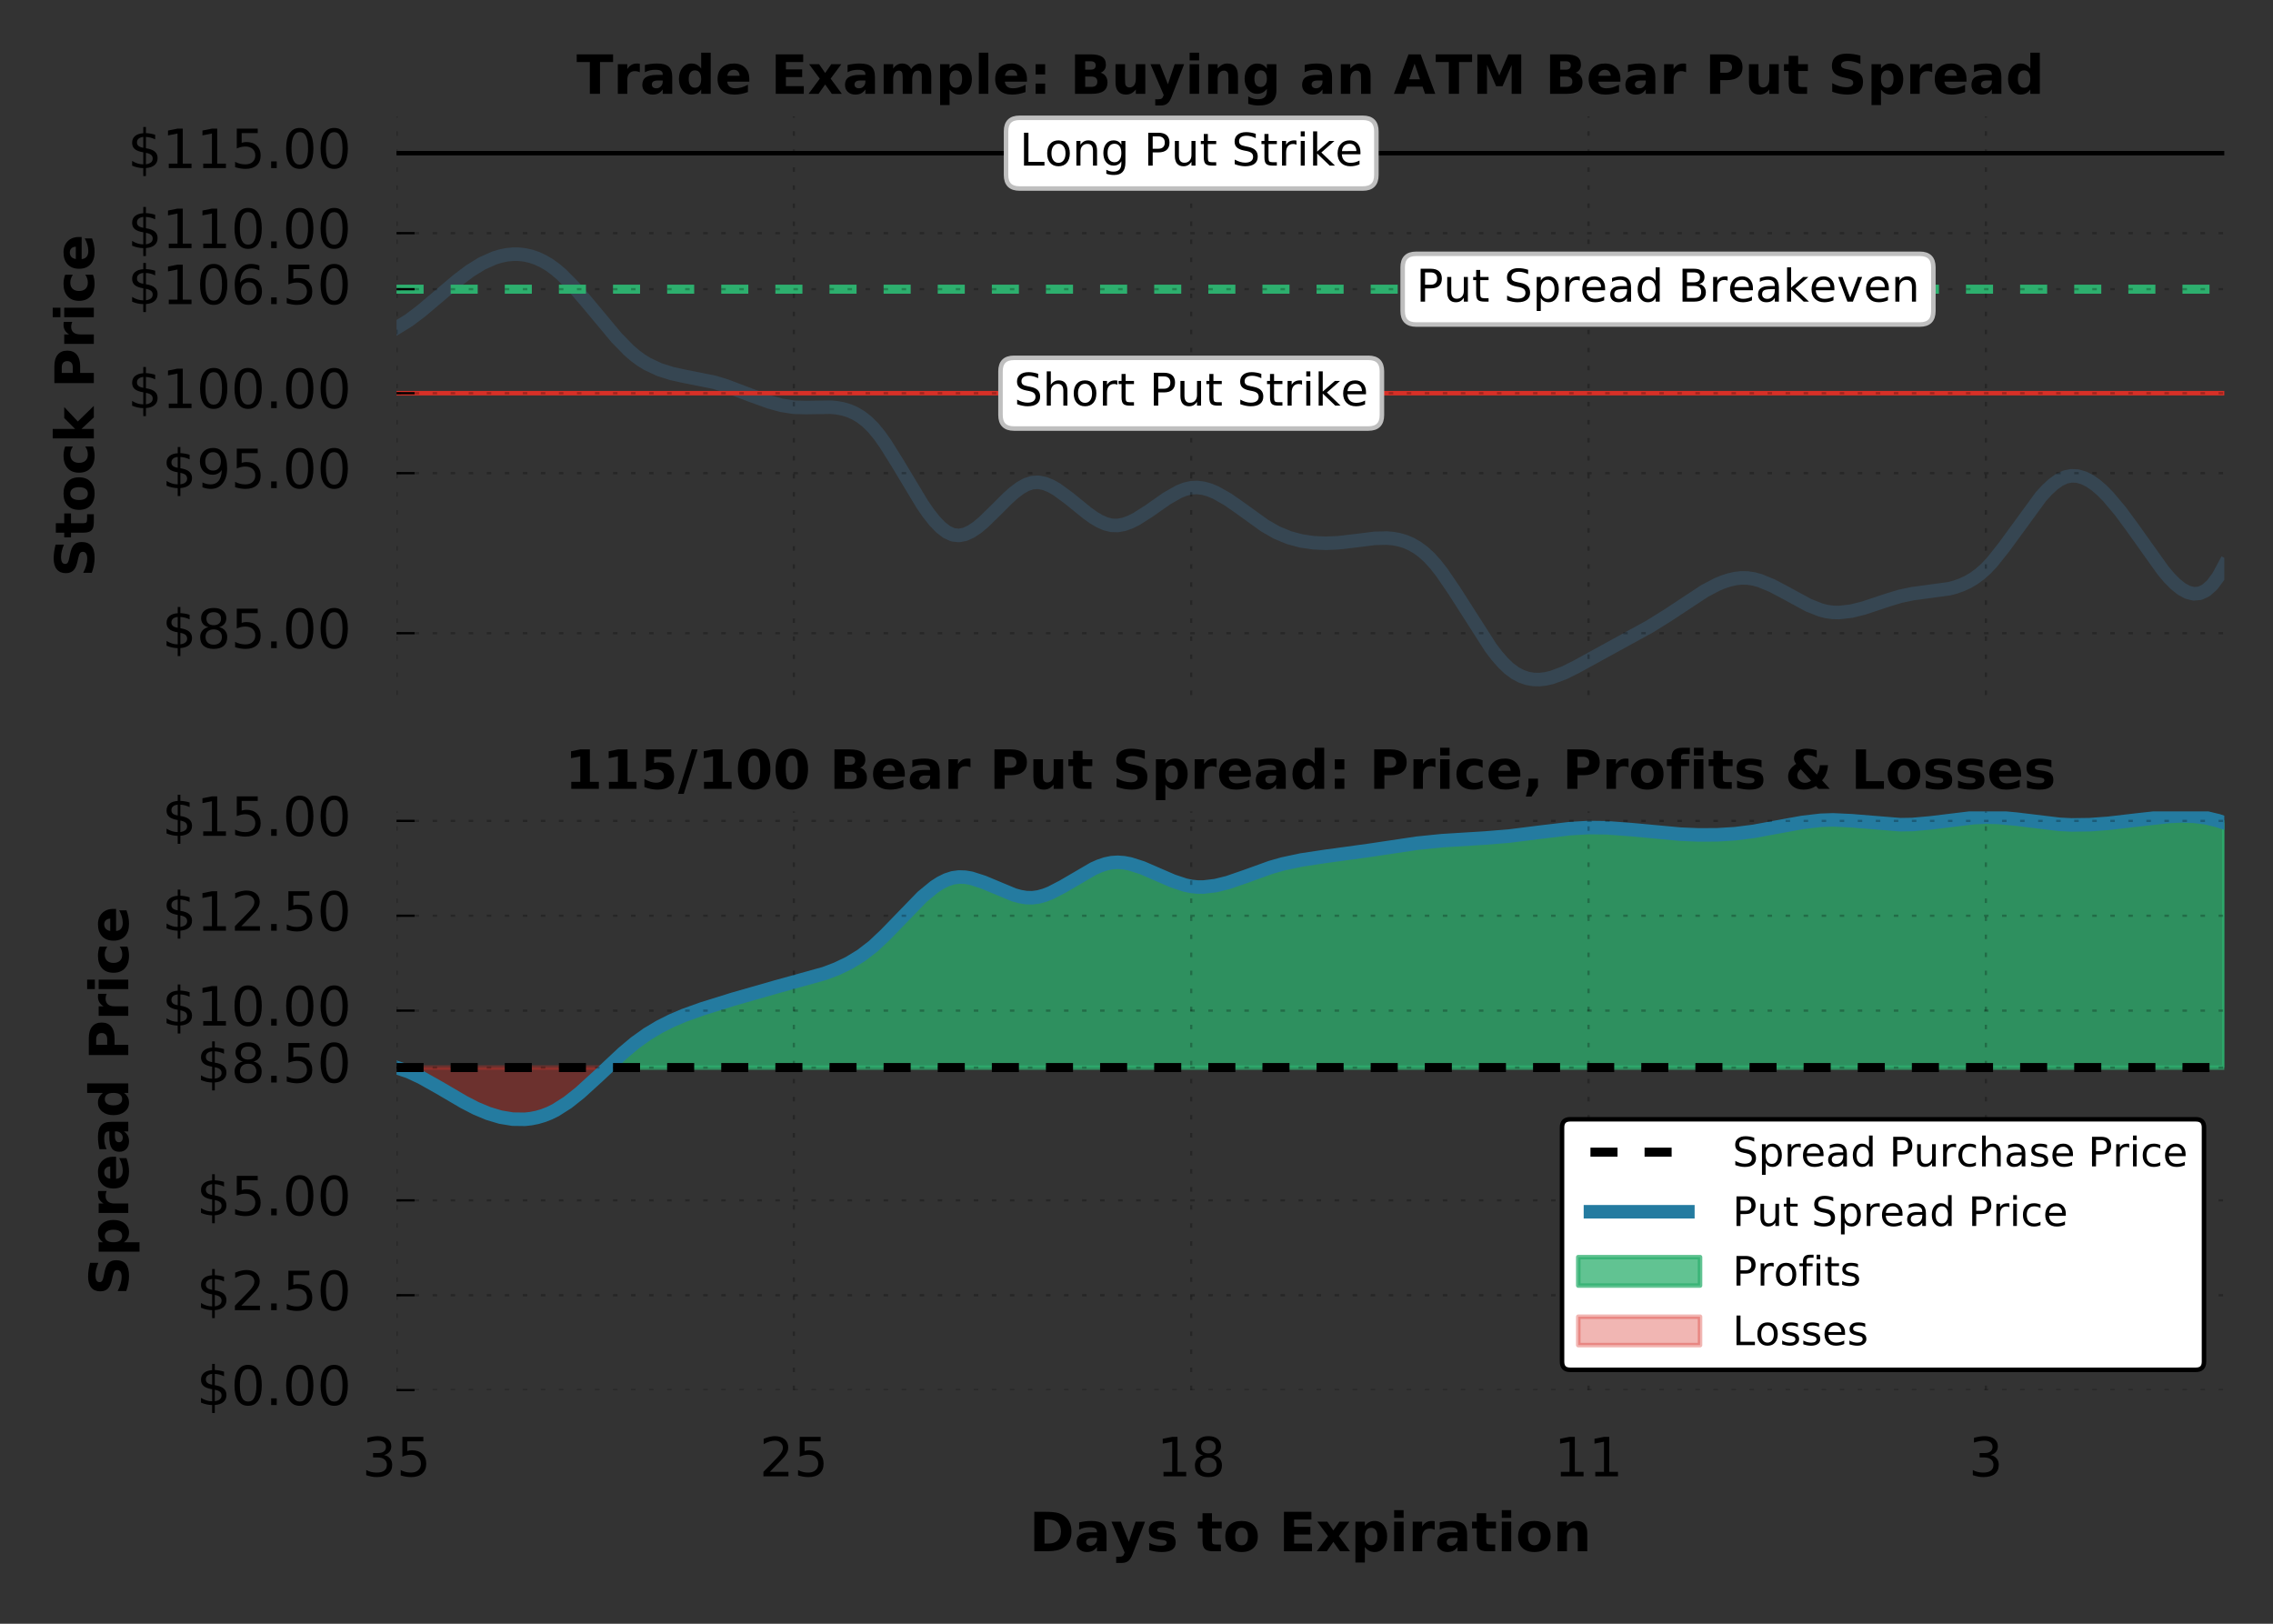 <?xml version="1.0" encoding="utf-8" standalone="no"?>
<!DOCTYPE svg PUBLIC "-//W3C//DTD SVG 1.1//EN"
  "http://www.w3.org/Graphics/SVG/1.1/DTD/svg11.dtd">
<!-- Created with matplotlib (http://matplotlib.org/) -->
<svg height="360pt" version="1.1" viewBox="0 0 504 360" width="504pt" xmlns="http://www.w3.org/2000/svg" xmlns:xlink="http://www.w3.org/1999/xlink">
 <rect x="0" y="0" width="504" height="360" fill="#333333" stroke="none"/>
 <defs>
  <style type="text/css">
*{stroke-linecap:butt;stroke-linejoin:round;stroke-miterlimit:100000;}
  </style>
 </defs>
 <g id="figure_1">
  <g id="patch_1">
   <path d="M 0 360 
L 504 360 
L 504 0 
L 0 0 
z
" style="fill:none;"/>
  </g>
  <g id="axes_1">
   <g id="patch_2">
    <path d="M 87.925 154.1 
L 493.2 154.1 
L 493.2 25.8 
L 87.925 25.8 
z
" style="fill:none;"/>
   </g>
   <g id="line2d_1">
    <path clip-path="url(#p4549667efe)" d="M 87.925 72.699 
L 90.636 71.032 
L 93.347 68.991 
L 97.413 65.555 
L 101.479 62.117 
L 104.19 60.074 
L 106.901 58.401 
L 109.612 57.196 
L 110.967 56.782 
L 112.323 56.503 
L 113.678 56.362 
L 115.034 56.365 
L 116.389 56.518 
L 117.745 56.826 
L 119.1 57.294 
L 120.455 57.928 
L 121.811 58.733 
L 123.166 59.715 
L 124.522 60.873 
L 127.233 63.623 
L 129.943 66.767 
L 136.721 74.892 
L 139.432 77.664 
L 140.787 78.836 
L 142.142 79.836 
L 143.498 80.676 
L 146.209 81.951 
L 148.92 82.811 
L 151.63 83.41 
L 158.408 84.76 
L 161.118 85.598 
L 166.54 87.66 
L 170.607 89.127 
L 173.317 89.868 
L 176.028 90.294 
L 178.739 90.362 
L 184.161 90.28 
L 185.516 90.403 
L 186.872 90.65 
L 188.227 91.053 
L 189.583 91.644 
L 190.938 92.455 
L 192.293 93.52 
L 193.649 94.871 
L 195.004 96.524 
L 196.36 98.434 
L 199.071 102.773 
L 204.492 111.791 
L 205.848 113.754 
L 207.203 115.475 
L 208.559 116.892 
L 209.914 117.944 
L 211.27 118.568 
L 212.625 118.724 
L 213.98 118.458 
L 215.336 117.836 
L 216.691 116.928 
L 218.047 115.8 
L 220.758 113.158 
L 223.468 110.45 
L 224.824 109.241 
L 226.179 108.218 
L 227.535 107.45 
L 228.89 107.003 
L 230.246 106.926 
L 231.601 107.184 
L 232.957 107.723 
L 234.312 108.486 
L 237.023 110.471 
L 241.089 113.772 
L 242.445 114.739 
L 243.8 115.548 
L 245.155 116.145 
L 246.511 116.475 
L 247.866 116.5 
L 249.222 116.248 
L 250.577 115.765 
L 251.933 115.095 
L 254.643 113.377 
L 258.71 110.533 
L 261.421 108.986 
L 262.776 108.452 
L 264.132 108.139 
L 265.487 108.078 
L 266.842 108.254 
L 268.198 108.637 
L 269.553 109.197 
L 272.264 110.731 
L 274.975 112.622 
L 280.397 116.53 
L 283.108 118.084 
L 285.818 119.203 
L 288.529 119.934 
L 291.24 120.332 
L 293.951 120.45 
L 296.662 120.341 
L 300.728 119.871 
L 304.795 119.361 
L 307.505 119.293 
L 308.861 119.41 
L 310.216 119.659 
L 311.572 120.061 
L 312.927 120.642 
L 314.283 121.422 
L 315.638 122.426 
L 316.993 123.677 
L 318.349 125.186 
L 319.704 126.92 
L 322.415 130.889 
L 330.548 143.603 
L 331.903 145.375 
L 333.259 146.931 
L 334.614 148.226 
L 335.97 149.227 
L 337.325 149.947 
L 338.68 150.411 
L 340.036 150.643 
L 341.391 150.667 
L 342.747 150.509 
L 344.102 150.193 
L 346.813 149.184 
L 349.524 147.836 
L 365.789 138.908 
L 369.855 136.377 
L 377.988 131.016 
L 380.699 129.593 
L 382.054 129.028 
L 383.41 128.583 
L 384.765 128.277 
L 386.121 128.125 
L 387.476 128.147 
L 388.832 128.351 
L 390.187 128.717 
L 392.898 129.827 
L 395.609 131.257 
L 401.03 134.194 
L 403.741 135.26 
L 405.097 135.597 
L 406.452 135.773 
L 407.808 135.801 
L 410.518 135.49 
L 413.229 134.817 
L 418.651 133.014 
L 421.362 132.194 
L 424.073 131.627 
L 432.205 130.524 
L 433.561 130.164 
L 434.916 129.686 
L 436.272 129.065 
L 437.627 128.276 
L 438.983 127.292 
L 440.338 126.089 
L 441.693 124.654 
L 444.404 121.241 
L 452.537 110.106 
L 453.892 108.622 
L 455.248 107.371 
L 456.603 106.402 
L 457.959 105.762 
L 459.314 105.486 
L 460.67 105.558 
L 462.025 105.949 
L 463.38 106.628 
L 464.736 107.568 
L 466.091 108.737 
L 467.447 110.108 
L 470.158 113.335 
L 472.868 117.014 
L 479.646 126.525 
L 481.001 128.124 
L 482.357 129.493 
L 483.712 130.576 
L 485.067 131.315 
L 486.423 131.654 
L 487.778 131.537 
L 489.134 130.908 
L 490.489 129.71 
L 491.845 127.886 
L 493.2 125.38 
L 493.2 125.38 
" style="fill:none;stroke:#364652;stroke-linecap:square;stroke-width:3.0;"/>
   </g>
   <g id="line2d_2">
    <path clip-path="url(#p4549667efe)" d="M 87.925 64.114 
L 493.2 64.114 
" style="fill:none;stroke:#2daf6e;stroke-dasharray:6,6;stroke-dashoffset:0.0;stroke-width:2.0;"/>
   </g>
   <g id="line2d_3">
    <path clip-path="url(#p4549667efe)" d="M 87.925 33.959 
L 493.2 33.959 
" style="fill:none;stroke:#000000;stroke-linecap:square;"/>
   </g>
   <g id="line2d_4">
    <path clip-path="url(#p4549667efe)" d="M 87.925 87.173 
L 493.2 87.173 
" style="fill:none;stroke:#d73027;stroke-linecap:square;"/>
   </g>
   <g id="matplotlib.axis_1">
    <g id="xtick_1">
     <g id="line2d_5">
      <path clip-path="url(#p4549667efe)" d="M 87.925 154.1 
L 87.925 25.8 
" style="fill:none;opacity:0.25;stroke:#000000;stroke-dasharray:1,3;stroke-dashoffset:0.0;stroke-width:0.5;"/>
     </g>
    </g>
    <g id="xtick_2">
     <g id="line2d_6">
      <path clip-path="url(#p4549667efe)" d="M 176.028 154.1 
L 176.028 25.8 
" style="fill:none;opacity:0.25;stroke:#000000;stroke-dasharray:1,3;stroke-dashoffset:0.0;stroke-width:0.5;"/>
     </g>
    </g>
    <g id="xtick_3">
     <g id="line2d_7">
      <path clip-path="url(#p4549667efe)" d="M 264.132 154.1 
L 264.132 25.8 
" style="fill:none;opacity:0.25;stroke:#000000;stroke-dasharray:1,3;stroke-dashoffset:0.0;stroke-width:0.5;"/>
     </g>
    </g>
    <g id="xtick_4">
     <g id="line2d_8">
      <path clip-path="url(#p4549667efe)" d="M 352.235 154.1 
L 352.235 25.8 
" style="fill:none;opacity:0.25;stroke:#000000;stroke-dasharray:1,3;stroke-dashoffset:0.0;stroke-width:0.5;"/>
     </g>
    </g>
    <g id="xtick_5">
     <g id="line2d_9">
      <path clip-path="url(#p4549667efe)" d="M 440.338 154.1 
L 440.338 25.8 
" style="fill:none;opacity:0.25;stroke:#000000;stroke-dasharray:1,3;stroke-dashoffset:0.0;stroke-width:0.5;"/>
     </g>
    </g>
   </g>
   <g id="matplotlib.axis_2">
    <g id="ytick_1">
     <g id="line2d_10">
      <path clip-path="url(#p4549667efe)" d="M 87.925 64.114 
L 493.2 64.114 
" style="fill:none;opacity:0.25;stroke:#000000;stroke-dasharray:1,3;stroke-dashoffset:0.0;stroke-width:0.5;"/>
     </g>
     <g id="line2d_11">
      <defs>
       <path d="M 0 0 
L 4 0 
" id="m3a7a889066" style="stroke:#000000;stroke-width:0.5;"/>
      </defs>
      <g>
       <use style="stroke:#000000;stroke-width:0.5;" x="87.925" xlink:href="#m3a7a889066" y="64.114"/>
      </g>
     </g>
     <g id="text_1">
      <!-- $106.50 -->
      <defs>
       <path d="M 33.797 -14.703 
L 28.906 -14.703 
L 28.859 0 
Q 23.734 0.094 18.609 1.188 
Q 13.484 2.297 8.297 4.5 
L 8.297 13.281 
Q 13.281 10.156 18.375 8.562 
Q 23.484 6.984 28.906 6.938 
L 28.906 29.203 
Q 18.109 30.953 13.203 35.156 
Q 8.297 39.359 8.297 46.688 
Q 8.297 54.641 13.625 59.219 
Q 18.953 63.812 28.906 64.5 
L 28.906 75.984 
L 33.797 75.984 
L 33.797 64.656 
Q 38.328 64.453 42.578 63.688 
Q 46.828 62.938 50.875 61.625 
L 50.875 53.078 
Q 46.828 55.125 42.547 56.25 
Q 38.281 57.375 33.797 57.562 
L 33.797 36.719 
Q 44.875 35.016 50.094 30.609 
Q 55.328 26.219 55.328 18.609 
Q 55.328 10.359 49.781 5.594 
Q 44.234 0.828 33.797 0.094 
z
M 28.906 37.594 
L 28.906 57.625 
Q 23.25 56.984 20.266 54.391 
Q 17.281 51.812 17.281 47.516 
Q 17.281 43.312 20.031 40.969 
Q 22.797 38.625 28.906 37.594 
M 33.797 28.219 
L 33.797 7.078 
Q 39.984 7.906 43.141 10.594 
Q 46.297 13.281 46.297 17.672 
Q 46.297 21.969 43.281 24.5 
Q 40.281 27.047 33.797 28.219 
" id="BitstreamVeraSans-Roman-24"/>
       <path d="M 12.406 8.297 
L 28.516 8.297 
L 28.516 63.922 
L 10.984 60.406 
L 10.984 69.391 
L 28.422 72.906 
L 38.281 72.906 
L 38.281 8.297 
L 54.391 8.297 
L 54.391 0 
L 12.406 0 
z
" id="BitstreamVeraSans-Roman-31"/>
       <path d="M 10.797 72.906 
L 49.516 72.906 
L 49.516 64.594 
L 19.828 64.594 
L 19.828 46.734 
Q 21.969 47.469 24.109 47.828 
Q 26.266 48.188 28.422 48.188 
Q 40.625 48.188 47.75 41.5 
Q 54.891 34.812 54.891 23.391 
Q 54.891 11.625 47.562 5.094 
Q 40.234 -1.422 26.906 -1.422 
Q 22.312 -1.422 17.547 -0.641 
Q 12.797 0.141 7.719 1.703 
L 7.719 11.625 
Q 12.109 9.234 16.797 8.062 
Q 21.484 6.891 26.703 6.891 
Q 35.156 6.891 40.078 11.328 
Q 45.016 15.766 45.016 23.391 
Q 45.016 31 40.078 35.438 
Q 35.156 39.891 26.703 39.891 
Q 22.75 39.891 18.812 39.016 
Q 14.891 38.141 10.797 36.281 
z
" id="BitstreamVeraSans-Roman-35"/>
       <path d="M 33.016 40.375 
Q 26.375 40.375 22.484 35.828 
Q 18.609 31.297 18.609 23.391 
Q 18.609 15.531 22.484 10.953 
Q 26.375 6.391 33.016 6.391 
Q 39.656 6.391 43.531 10.953 
Q 47.406 15.531 47.406 23.391 
Q 47.406 31.297 43.531 35.828 
Q 39.656 40.375 33.016 40.375 
M 52.594 71.297 
L 52.594 62.312 
Q 48.875 64.062 45.094 64.984 
Q 41.312 65.922 37.594 65.922 
Q 27.828 65.922 22.672 59.328 
Q 17.531 52.734 16.797 39.406 
Q 19.672 43.656 24.016 45.922 
Q 28.375 48.188 33.594 48.188 
Q 44.578 48.188 50.953 41.516 
Q 57.328 34.859 57.328 23.391 
Q 57.328 12.156 50.688 5.359 
Q 44.047 -1.422 33.016 -1.422 
Q 20.359 -1.422 13.672 8.266 
Q 6.984 17.969 6.984 36.375 
Q 6.984 53.656 15.188 63.938 
Q 23.391 74.219 37.203 74.219 
Q 40.922 74.219 44.703 73.484 
Q 48.484 72.75 52.594 71.297 
" id="BitstreamVeraSans-Roman-36"/>
       <path d="M 10.688 12.406 
L 21 12.406 
L 21 0 
L 10.688 0 
z
" id="BitstreamVeraSans-Roman-2e"/>
       <path d="M 31.781 66.406 
Q 24.172 66.406 20.328 58.906 
Q 16.5 51.422 16.5 36.375 
Q 16.5 21.391 20.328 13.891 
Q 24.172 6.391 31.781 6.391 
Q 39.453 6.391 43.281 13.891 
Q 47.125 21.391 47.125 36.375 
Q 47.125 51.422 43.281 58.906 
Q 39.453 66.406 31.781 66.406 
M 31.781 74.219 
Q 44.047 74.219 50.516 64.516 
Q 56.984 54.828 56.984 36.375 
Q 56.984 17.969 50.516 8.266 
Q 44.047 -1.422 31.781 -1.422 
Q 19.531 -1.422 13.062 8.266 
Q 6.594 17.969 6.594 36.375 
Q 6.594 54.828 13.062 64.516 
Q 19.531 74.219 31.781 74.219 
" id="BitstreamVeraSans-Roman-30"/>
      </defs>
      <g transform="translate(28.301 67.425)scale(0.12 -0.12)">
       <use xlink:href="#BitstreamVeraSans-Roman-24"/>
       <use x="63.623" xlink:href="#BitstreamVeraSans-Roman-31"/>
       <use x="127.246" xlink:href="#BitstreamVeraSans-Roman-30"/>
       <use x="190.869" xlink:href="#BitstreamVeraSans-Roman-36"/>
       <use x="254.492" xlink:href="#BitstreamVeraSans-Roman-2e"/>
       <use x="286.279" xlink:href="#BitstreamVeraSans-Roman-35"/>
       <use x="349.902" xlink:href="#BitstreamVeraSans-Roman-30"/>
      </g>
     </g>
    </g>
    <g id="ytick_2">
     <g id="line2d_12">
      <path clip-path="url(#p4549667efe)" d="M 87.925 33.959 
L 493.2 33.959 
" style="fill:none;opacity:0.25;stroke:#000000;stroke-dasharray:1,3;stroke-dashoffset:0.0;stroke-width:0.5;"/>
     </g>
     <g id="line2d_13">
      <g>
       <use style="stroke:#000000;stroke-width:0.5;" x="87.925" xlink:href="#m3a7a889066" y="33.959"/>
      </g>
     </g>
     <g id="text_2">
      <!-- $115.00 -->
      <g transform="translate(28.301 37.271)scale(0.12 -0.12)">
       <use xlink:href="#BitstreamVeraSans-Roman-24"/>
       <use x="63.623" xlink:href="#BitstreamVeraSans-Roman-31"/>
       <use x="127.246" xlink:href="#BitstreamVeraSans-Roman-31"/>
       <use x="190.869" xlink:href="#BitstreamVeraSans-Roman-35"/>
       <use x="254.492" xlink:href="#BitstreamVeraSans-Roman-2e"/>
       <use x="286.279" xlink:href="#BitstreamVeraSans-Roman-30"/>
       <use x="349.902" xlink:href="#BitstreamVeraSans-Roman-30"/>
      </g>
     </g>
    </g>
    <g id="ytick_3">
     <g id="line2d_14">
      <path clip-path="url(#p4549667efe)" d="M 87.925 87.173 
L 493.2 87.173 
" style="fill:none;opacity:0.25;stroke:#000000;stroke-dasharray:1,3;stroke-dashoffset:0.0;stroke-width:0.5;"/>
     </g>
     <g id="line2d_15">
      <g>
       <use style="stroke:#000000;stroke-width:0.5;" x="87.925" xlink:href="#m3a7a889066" y="87.173"/>
      </g>
     </g>
     <g id="text_3">
      <!-- $100.00 -->
      <g transform="translate(28.301 90.484)scale(0.12 -0.12)">
       <use xlink:href="#BitstreamVeraSans-Roman-24"/>
       <use x="63.623" xlink:href="#BitstreamVeraSans-Roman-31"/>
       <use x="127.246" xlink:href="#BitstreamVeraSans-Roman-30"/>
       <use x="190.869" xlink:href="#BitstreamVeraSans-Roman-30"/>
       <use x="254.492" xlink:href="#BitstreamVeraSans-Roman-2e"/>
       <use x="286.279" xlink:href="#BitstreamVeraSans-Roman-30"/>
       <use x="349.902" xlink:href="#BitstreamVeraSans-Roman-30"/>
      </g>
     </g>
    </g>
    <g id="ytick_4">
     <g id="line2d_16">
      <path clip-path="url(#p4549667efe)" d="M 87.925 140.386 
L 493.2 140.386 
" style="fill:none;opacity:0.25;stroke:#000000;stroke-dasharray:1,3;stroke-dashoffset:0.0;stroke-width:0.5;"/>
     </g>
     <g id="line2d_17">
      <g>
       <use style="stroke:#000000;stroke-width:0.5;" x="87.925" xlink:href="#m3a7a889066" y="140.386"/>
      </g>
     </g>
     <g id="text_4">
      <!-- $85.00 -->
      <defs>
       <path d="M 31.781 34.625 
Q 24.75 34.625 20.719 30.859 
Q 16.703 27.094 16.703 20.516 
Q 16.703 13.922 20.719 10.156 
Q 24.75 6.391 31.781 6.391 
Q 38.812 6.391 42.859 10.172 
Q 46.922 13.969 46.922 20.516 
Q 46.922 27.094 42.891 30.859 
Q 38.875 34.625 31.781 34.625 
M 21.922 38.812 
Q 15.578 40.375 12.031 44.719 
Q 8.5 49.078 8.5 55.328 
Q 8.5 64.062 14.719 69.141 
Q 20.953 74.219 31.781 74.219 
Q 42.672 74.219 48.875 69.141 
Q 55.078 64.062 55.078 55.328 
Q 55.078 49.078 51.531 44.719 
Q 48 40.375 41.703 38.812 
Q 48.828 37.156 52.797 32.312 
Q 56.781 27.484 56.781 20.516 
Q 56.781 9.906 50.312 4.234 
Q 43.844 -1.422 31.781 -1.422 
Q 19.734 -1.422 13.25 4.234 
Q 6.781 9.906 6.781 20.516 
Q 6.781 27.484 10.781 32.312 
Q 14.797 37.156 21.922 38.812 
M 18.312 54.391 
Q 18.312 48.734 21.844 45.562 
Q 25.391 42.391 31.781 42.391 
Q 38.141 42.391 41.719 45.562 
Q 45.312 48.734 45.312 54.391 
Q 45.312 60.062 41.719 63.234 
Q 38.141 66.406 31.781 66.406 
Q 25.391 66.406 21.844 63.234 
Q 18.312 60.062 18.312 54.391 
" id="BitstreamVeraSans-Roman-38"/>
      </defs>
      <g transform="translate(35.936 143.697)scale(0.12 -0.12)">
       <use xlink:href="#BitstreamVeraSans-Roman-24"/>
       <use x="63.623" xlink:href="#BitstreamVeraSans-Roman-38"/>
       <use x="127.246" xlink:href="#BitstreamVeraSans-Roman-35"/>
       <use x="190.869" xlink:href="#BitstreamVeraSans-Roman-2e"/>
       <use x="222.656" xlink:href="#BitstreamVeraSans-Roman-30"/>
       <use x="286.279" xlink:href="#BitstreamVeraSans-Roman-30"/>
      </g>
     </g>
    </g>
    <g id="ytick_5">
     <g id="line2d_18">
      <path clip-path="url(#p4549667efe)" d="M 87.925 104.91 
L 493.2 104.91 
" style="fill:none;opacity:0.25;stroke:#000000;stroke-dasharray:1,3;stroke-dashoffset:0.0;stroke-width:0.5;"/>
     </g>
     <g id="line2d_19">
      <g>
       <use style="stroke:#000000;stroke-width:0.5;" x="87.925" xlink:href="#m3a7a889066" y="104.91"/>
      </g>
     </g>
     <g id="text_5">
      <!-- $95.00 -->
      <defs>
       <path d="M 10.984 1.516 
L 10.984 10.5 
Q 14.703 8.734 18.5 7.812 
Q 22.312 6.891 25.984 6.891 
Q 35.75 6.891 40.891 13.453 
Q 46.047 20.016 46.781 33.406 
Q 43.953 29.203 39.594 26.953 
Q 35.25 24.703 29.984 24.703 
Q 19.047 24.703 12.672 31.312 
Q 6.297 37.938 6.297 49.422 
Q 6.297 60.641 12.938 67.422 
Q 19.578 74.219 30.609 74.219 
Q 43.266 74.219 49.922 64.516 
Q 56.594 54.828 56.594 36.375 
Q 56.594 19.141 48.406 8.859 
Q 40.234 -1.422 26.422 -1.422 
Q 22.703 -1.422 18.891 -0.688 
Q 15.094 0.047 10.984 1.516 
M 30.609 32.422 
Q 37.25 32.422 41.125 36.953 
Q 45.016 41.5 45.016 49.422 
Q 45.016 57.281 41.125 61.844 
Q 37.25 66.406 30.609 66.406 
Q 23.969 66.406 20.094 61.844 
Q 16.219 57.281 16.219 49.422 
Q 16.219 41.5 20.094 36.953 
Q 23.969 32.422 30.609 32.422 
" id="BitstreamVeraSans-Roman-39"/>
      </defs>
      <g transform="translate(35.936 108.222)scale(0.12 -0.12)">
       <use xlink:href="#BitstreamVeraSans-Roman-24"/>
       <use x="63.623" xlink:href="#BitstreamVeraSans-Roman-39"/>
       <use x="127.246" xlink:href="#BitstreamVeraSans-Roman-35"/>
       <use x="190.869" xlink:href="#BitstreamVeraSans-Roman-2e"/>
       <use x="222.656" xlink:href="#BitstreamVeraSans-Roman-30"/>
       <use x="286.279" xlink:href="#BitstreamVeraSans-Roman-30"/>
      </g>
     </g>
    </g>
    <g id="ytick_6">
     <g id="line2d_20">
      <path clip-path="url(#p4549667efe)" d="M 87.925 51.697 
L 493.2 51.697 
" style="fill:none;opacity:0.25;stroke:#000000;stroke-dasharray:1,3;stroke-dashoffset:0.0;stroke-width:0.5;"/>
     </g>
     <g id="line2d_21">
      <g>
       <use style="stroke:#000000;stroke-width:0.5;" x="87.925" xlink:href="#m3a7a889066" y="51.697"/>
      </g>
     </g>
     <g id="text_6">
      <!-- $110.00 -->
      <g transform="translate(28.301 55.008)scale(0.12 -0.12)">
       <use xlink:href="#BitstreamVeraSans-Roman-24"/>
       <use x="63.623" xlink:href="#BitstreamVeraSans-Roman-31"/>
       <use x="127.246" xlink:href="#BitstreamVeraSans-Roman-31"/>
       <use x="190.869" xlink:href="#BitstreamVeraSans-Roman-30"/>
       <use x="254.492" xlink:href="#BitstreamVeraSans-Roman-2e"/>
       <use x="286.279" xlink:href="#BitstreamVeraSans-Roman-30"/>
       <use x="349.902" xlink:href="#BitstreamVeraSans-Roman-30"/>
      </g>
     </g>
    </g>
    <g id="text_7">
     <!-- Stock Price -->
     <defs>
      <path d="M 27.484 70.219 
L 27.484 54.688 
L 45.516 54.688 
L 45.516 42.188 
L 27.484 42.188 
L 27.484 19 
Q 27.484 15.188 29 13.844 
Q 30.516 12.5 35.016 12.5 
L 44 12.5 
L 44 0 
L 29 0 
Q 18.656 0 14.328 4.312 
Q 10.016 8.641 10.016 19 
L 10.016 42.188 
L 1.312 42.188 
L 1.312 54.688 
L 10.016 54.688 
L 10.016 70.219 
z
" id="BitstreamVeraSans-Bold-74"/>
      <path id="BitstreamVeraSans-Bold-20"/>
      <path d="M 52.594 52.984 
L 52.594 38.719 
Q 49.031 41.156 45.438 42.328 
Q 41.844 43.5 37.984 43.5 
Q 30.672 43.5 26.594 39.234 
Q 22.516 34.969 22.516 27.297 
Q 22.516 19.625 26.594 15.344 
Q 30.672 11.078 37.984 11.078 
Q 42.094 11.078 45.781 12.297 
Q 49.469 13.531 52.594 15.922 
L 52.594 1.609 
Q 48.484 0.094 44.266 -0.656 
Q 40.047 -1.422 35.797 -1.422 
Q 21 -1.422 12.641 6.172 
Q 4.297 13.766 4.297 27.297 
Q 4.297 40.828 12.641 48.406 
Q 21 56 35.797 56 
Q 40.094 56 44.266 55.25 
Q 48.438 54.5 52.594 52.984 
" id="BitstreamVeraSans-Bold-63"/>
      <path d="M 8.406 54.688 
L 25.875 54.688 
L 25.875 0 
L 8.406 0 
z
M 8.406 75.984 
L 25.875 75.984 
L 25.875 61.719 
L 8.406 61.719 
z
" id="BitstreamVeraSans-Bold-69"/>
      <path d="M 49.031 39.797 
Q 46.734 40.875 44.453 41.375 
Q 42.188 41.891 39.891 41.891 
Q 33.156 41.891 29.516 37.562 
Q 25.875 33.25 25.875 25.203 
L 25.875 0 
L 8.406 0 
L 8.406 54.688 
L 25.875 54.688 
L 25.875 45.703 
Q 29.25 51.078 33.609 53.531 
Q 37.984 56 44.094 56 
Q 44.969 56 45.984 55.922 
Q 47.016 55.859 48.969 55.609 
z
" id="BitstreamVeraSans-Bold-72"/>
      <path d="M 59.906 70.609 
L 59.906 55.172 
Q 53.906 57.859 48.188 59.219 
Q 42.484 60.594 37.406 60.594 
Q 30.672 60.594 27.438 58.734 
Q 24.219 56.891 24.219 52.984 
Q 24.219 50.047 26.391 48.406 
Q 28.562 46.781 34.281 45.609 
L 42.281 44 
Q 54.438 41.547 59.562 36.562 
Q 64.703 31.594 64.703 22.406 
Q 64.703 10.359 57.547 4.469 
Q 50.391 -1.422 35.688 -1.422 
Q 28.766 -1.422 21.781 -0.094 
Q 14.797 1.219 7.812 3.812 
L 7.812 19.672 
Q 14.797 15.969 21.312 14.078 
Q 27.828 12.203 33.891 12.203 
Q 40.047 12.203 43.312 14.25 
Q 46.578 16.312 46.578 20.125 
Q 46.578 23.531 44.359 25.391 
Q 42.141 27.25 35.5 28.719 
L 28.219 30.328 
Q 17.281 32.672 12.219 37.797 
Q 7.172 42.922 7.172 51.609 
Q 7.172 62.5 14.203 68.359 
Q 21.234 74.219 34.422 74.219 
Q 40.438 74.219 46.781 73.312 
Q 53.125 72.406 59.906 70.609 
" id="BitstreamVeraSans-Bold-53"/>
      <path d="M 8.406 75.984 
L 25.875 75.984 
L 25.875 34.625 
L 46 54.688 
L 66.312 54.688 
L 39.594 29.594 
L 68.406 0 
L 47.219 0 
L 25.875 22.797 
L 25.875 0 
L 8.406 0 
z
" id="BitstreamVeraSans-Bold-6b"/>
      <path d="M 62.984 27.484 
L 62.984 22.516 
L 22.125 22.516 
Q 22.75 16.359 26.562 13.281 
Q 30.375 10.203 37.203 10.203 
Q 42.719 10.203 48.5 11.844 
Q 54.297 13.484 60.406 16.797 
L 60.406 3.328 
Q 54.203 0.984 48 -0.219 
Q 41.797 -1.422 35.594 -1.422 
Q 20.75 -1.422 12.516 6.125 
Q 4.297 13.672 4.297 27.297 
Q 4.297 40.672 12.375 48.328 
Q 20.453 56 34.625 56 
Q 47.516 56 55.25 48.234 
Q 62.984 40.484 62.984 27.484 
M 45.016 33.297 
Q 45.016 38.281 42.109 41.328 
Q 39.203 44.391 34.516 44.391 
Q 29.438 44.391 26.266 41.531 
Q 23.094 38.672 22.312 33.297 
z
" id="BitstreamVeraSans-Bold-65"/>
      <path d="M 9.188 72.906 
L 40.375 72.906 
Q 54.297 72.906 61.734 66.719 
Q 69.188 60.547 69.188 49.125 
Q 69.188 37.641 61.734 31.469 
Q 54.297 25.297 40.375 25.297 
L 27.984 25.297 
L 27.984 0 
L 9.188 0 
z
M 27.984 59.281 
L 27.984 38.922 
L 38.375 38.922 
Q 43.844 38.922 46.828 41.578 
Q 49.812 44.234 49.812 49.125 
Q 49.812 54 46.828 56.641 
Q 43.844 59.281 38.375 59.281 
z
" id="BitstreamVeraSans-Bold-50"/>
      <path d="M 34.422 43.5 
Q 28.609 43.5 25.562 39.328 
Q 22.516 35.156 22.516 27.297 
Q 22.516 19.438 25.562 15.25 
Q 28.609 11.078 34.422 11.078 
Q 40.141 11.078 43.156 15.25 
Q 46.188 19.438 46.188 27.297 
Q 46.188 35.156 43.156 39.328 
Q 40.141 43.5 34.422 43.5 
M 34.422 56 
Q 48.531 56 56.469 48.375 
Q 64.406 40.766 64.406 27.297 
Q 64.406 13.812 56.469 6.188 
Q 48.531 -1.422 34.422 -1.422 
Q 20.266 -1.422 12.281 6.188 
Q 4.297 13.812 4.297 27.297 
Q 4.297 40.766 12.281 48.375 
Q 20.266 56 34.422 56 
" id="BitstreamVeraSans-Bold-6f"/>
     </defs>
     <g transform="translate(20.806 127.937)rotate(-90.0)scale(0.12 -0.12)">
      <use xlink:href="#BitstreamVeraSans-Bold-53"/>
      <use x="72.021" xlink:href="#BitstreamVeraSans-Bold-74"/>
      <use x="119.824" xlink:href="#BitstreamVeraSans-Bold-6f"/>
      <use x="188.525" xlink:href="#BitstreamVeraSans-Bold-63"/>
      <use x="247.803" xlink:href="#BitstreamVeraSans-Bold-6b"/>
      <use x="314.307" xlink:href="#BitstreamVeraSans-Bold-20"/>
      <use x="349.121" xlink:href="#BitstreamVeraSans-Bold-50"/>
      <use x="422.412" xlink:href="#BitstreamVeraSans-Bold-72"/>
      <use x="471.729" xlink:href="#BitstreamVeraSans-Bold-69"/>
      <use x="506.006" xlink:href="#BitstreamVeraSans-Bold-63"/>
      <use x="565.283" xlink:href="#BitstreamVeraSans-Bold-65"/>
     </g>
    </g>
   </g>
   <g id="text_8">
    <g id="patch_3">
     <path d="M 226.074 41.798 
L 302.189 41.798 
Q 305.189 41.798 305.189 38.798 
L 305.189 29.12 
Q 305.189 26.12 302.189 26.12 
L 226.074 26.12 
Q 223.074 26.12 223.074 29.12 
L 223.074 38.798 
Q 223.074 41.798 226.074 41.798 
z
" style="fill:#ffffff;stroke:#bfbfbf;stroke-linejoin:miter;"/>
    </g>
    <!-- Long Put Strike -->
    <defs>
     <path d="M 41.109 46.297 
Q 39.594 47.172 37.812 47.578 
Q 36.031 48 33.891 48 
Q 26.266 48 22.188 43.047 
Q 18.109 38.094 18.109 28.812 
L 18.109 0 
L 9.078 0 
L 9.078 54.688 
L 18.109 54.688 
L 18.109 46.188 
Q 20.953 51.172 25.484 53.578 
Q 30.031 56 36.531 56 
Q 37.453 56 38.578 55.875 
Q 39.703 55.766 41.062 55.516 
z
" id="BitstreamVeraSans-Roman-72"/>
     <path d="M 9.812 72.906 
L 19.672 72.906 
L 19.672 8.297 
L 55.172 8.297 
L 55.172 0 
L 9.812 0 
z
" id="BitstreamVeraSans-Roman-4c"/>
     <path d="M 30.609 48.391 
Q 23.391 48.391 19.188 42.75 
Q 14.984 37.109 14.984 27.297 
Q 14.984 17.484 19.156 11.844 
Q 23.344 6.203 30.609 6.203 
Q 37.797 6.203 41.984 11.859 
Q 46.188 17.531 46.188 27.297 
Q 46.188 37.016 41.984 42.703 
Q 37.797 48.391 30.609 48.391 
M 30.609 56 
Q 42.328 56 49.016 48.375 
Q 55.719 40.766 55.719 27.297 
Q 55.719 13.875 49.016 6.219 
Q 42.328 -1.422 30.609 -1.422 
Q 18.844 -1.422 12.172 6.219 
Q 5.516 13.875 5.516 27.297 
Q 5.516 40.766 12.172 48.375 
Q 18.844 56 30.609 56 
" id="BitstreamVeraSans-Roman-6f"/>
     <path d="M 8.5 21.578 
L 8.5 54.688 
L 17.484 54.688 
L 17.484 21.922 
Q 17.484 14.156 20.5 10.266 
Q 23.531 6.391 29.594 6.391 
Q 36.859 6.391 41.078 11.031 
Q 45.312 15.672 45.312 23.688 
L 45.312 54.688 
L 54.297 54.688 
L 54.297 0 
L 45.312 0 
L 45.312 8.406 
Q 42.047 3.422 37.719 1 
Q 33.406 -1.422 27.688 -1.422 
Q 18.266 -1.422 13.375 4.438 
Q 8.5 10.297 8.5 21.578 
" id="BitstreamVeraSans-Roman-75"/>
     <path d="M 9.422 54.688 
L 18.406 54.688 
L 18.406 0 
L 9.422 0 
z
M 9.422 75.984 
L 18.406 75.984 
L 18.406 64.594 
L 9.422 64.594 
z
" id="BitstreamVeraSans-Roman-69"/>
     <path d="M 56.203 29.594 
L 56.203 25.203 
L 14.891 25.203 
Q 15.484 15.922 20.484 11.062 
Q 25.484 6.203 34.422 6.203 
Q 39.594 6.203 44.453 7.469 
Q 49.312 8.734 54.109 11.281 
L 54.109 2.781 
Q 49.266 0.734 44.188 -0.344 
Q 39.109 -1.422 33.891 -1.422 
Q 20.797 -1.422 13.156 6.188 
Q 5.516 13.812 5.516 26.812 
Q 5.516 40.234 12.766 48.109 
Q 20.016 56 32.328 56 
Q 43.359 56 49.781 48.891 
Q 56.203 41.797 56.203 29.594 
M 47.219 32.234 
Q 47.125 39.594 43.094 43.984 
Q 39.062 48.391 32.422 48.391 
Q 24.906 48.391 20.391 44.141 
Q 15.875 39.891 15.188 32.172 
z
" id="BitstreamVeraSans-Roman-65"/>
     <path d="M 19.672 64.797 
L 19.672 37.406 
L 32.078 37.406 
Q 38.969 37.406 42.719 40.969 
Q 46.484 44.531 46.484 51.125 
Q 46.484 57.672 42.719 61.234 
Q 38.969 64.797 32.078 64.797 
z
M 9.812 72.906 
L 32.078 72.906 
Q 44.344 72.906 50.609 67.359 
Q 56.891 61.812 56.891 51.125 
Q 56.891 40.328 50.609 34.812 
Q 44.344 29.297 32.078 29.297 
L 19.672 29.297 
L 19.672 0 
L 9.812 0 
z
" id="BitstreamVeraSans-Roman-50"/>
     <path d="M 9.078 75.984 
L 18.109 75.984 
L 18.109 31.109 
L 44.922 54.688 
L 56.391 54.688 
L 27.391 29.109 
L 57.625 0 
L 45.906 0 
L 18.109 26.703 
L 18.109 0 
L 9.078 0 
z
" id="BitstreamVeraSans-Roman-6b"/>
     <path d="M 54.891 33.016 
L 54.891 0 
L 45.906 0 
L 45.906 32.719 
Q 45.906 40.484 42.875 44.328 
Q 39.844 48.188 33.797 48.188 
Q 26.516 48.188 22.312 43.547 
Q 18.109 38.922 18.109 30.906 
L 18.109 0 
L 9.078 0 
L 9.078 54.688 
L 18.109 54.688 
L 18.109 46.188 
Q 21.344 51.125 25.703 53.562 
Q 30.078 56 35.797 56 
Q 45.219 56 50.047 50.172 
Q 54.891 44.344 54.891 33.016 
" id="BitstreamVeraSans-Roman-6e"/>
     <path id="BitstreamVeraSans-Roman-20"/>
     <path d="M 18.312 70.219 
L 18.312 54.688 
L 36.812 54.688 
L 36.812 47.703 
L 18.312 47.703 
L 18.312 18.016 
Q 18.312 11.328 20.141 9.422 
Q 21.969 7.516 27.594 7.516 
L 36.812 7.516 
L 36.812 0 
L 27.594 0 
Q 17.188 0 13.234 3.875 
Q 9.281 7.766 9.281 18.016 
L 9.281 47.703 
L 2.688 47.703 
L 2.688 54.688 
L 9.281 54.688 
L 9.281 70.219 
z
" id="BitstreamVeraSans-Roman-74"/>
     <path d="M 45.406 27.984 
Q 45.406 37.75 41.375 43.109 
Q 37.359 48.484 30.078 48.484 
Q 22.859 48.484 18.828 43.109 
Q 14.797 37.75 14.797 27.984 
Q 14.797 18.266 18.828 12.891 
Q 22.859 7.516 30.078 7.516 
Q 37.359 7.516 41.375 12.891 
Q 45.406 18.266 45.406 27.984 
M 54.391 6.781 
Q 54.391 -7.172 48.188 -13.984 
Q 42 -20.797 29.203 -20.797 
Q 24.469 -20.797 20.266 -20.094 
Q 16.062 -19.391 12.109 -17.922 
L 12.109 -9.188 
Q 16.062 -11.328 19.922 -12.344 
Q 23.781 -13.375 27.781 -13.375 
Q 36.625 -13.375 41.016 -8.766 
Q 45.406 -4.156 45.406 5.172 
L 45.406 9.625 
Q 42.625 4.781 38.281 2.391 
Q 33.938 0 27.875 0 
Q 17.828 0 11.672 7.656 
Q 5.516 15.328 5.516 27.984 
Q 5.516 40.672 11.672 48.328 
Q 17.828 56 27.875 56 
Q 33.938 56 38.281 53.609 
Q 42.625 51.219 45.406 46.391 
L 45.406 54.688 
L 54.391 54.688 
z
" id="BitstreamVeraSans-Roman-67"/>
     <path d="M 53.516 70.516 
L 53.516 60.891 
Q 47.906 63.578 42.922 64.891 
Q 37.938 66.219 33.297 66.219 
Q 25.25 66.219 20.875 63.094 
Q 16.5 59.969 16.5 54.203 
Q 16.5 49.359 19.406 46.891 
Q 22.312 44.438 30.422 42.922 
L 36.375 41.703 
Q 47.406 39.594 52.656 34.297 
Q 57.906 29 57.906 20.125 
Q 57.906 9.516 50.797 4.047 
Q 43.703 -1.422 29.984 -1.422 
Q 24.812 -1.422 18.969 -0.25 
Q 13.141 0.922 6.891 3.219 
L 6.891 13.375 
Q 12.891 10.016 18.656 8.297 
Q 24.422 6.594 29.984 6.594 
Q 38.422 6.594 43.016 9.906 
Q 47.609 13.234 47.609 19.391 
Q 47.609 24.75 44.312 27.781 
Q 41.016 30.812 33.5 32.328 
L 27.484 33.5 
Q 16.453 35.688 11.516 40.375 
Q 6.594 45.062 6.594 53.422 
Q 6.594 63.094 13.406 68.656 
Q 20.219 74.219 32.172 74.219 
Q 37.312 74.219 42.625 73.281 
Q 47.953 72.359 53.516 70.516 
" id="BitstreamVeraSans-Roman-53"/>
    </defs>
    <g transform="translate(226.074 36.719)scale(0.1 -0.1)">
     <use xlink:href="#BitstreamVeraSans-Roman-4c"/>
     <use x="55.697" xlink:href="#BitstreamVeraSans-Roman-6f"/>
     <use x="116.879" xlink:href="#BitstreamVeraSans-Roman-6e"/>
     <use x="180.258" xlink:href="#BitstreamVeraSans-Roman-67"/>
     <use x="243.734" xlink:href="#BitstreamVeraSans-Roman-20"/>
     <use x="275.521" xlink:href="#BitstreamVeraSans-Roman-50"/>
     <use x="335.809" xlink:href="#BitstreamVeraSans-Roman-75"/>
     <use x="399.188" xlink:href="#BitstreamVeraSans-Roman-74"/>
     <use x="438.396" xlink:href="#BitstreamVeraSans-Roman-20"/>
     <use x="470.184" xlink:href="#BitstreamVeraSans-Roman-53"/>
     <use x="533.66" xlink:href="#BitstreamVeraSans-Roman-74"/>
     <use x="572.869" xlink:href="#BitstreamVeraSans-Roman-72"/>
     <use x="613.982" xlink:href="#BitstreamVeraSans-Roman-69"/>
     <use x="641.766" xlink:href="#BitstreamVeraSans-Roman-6b"/>
     <use x="699.629" xlink:href="#BitstreamVeraSans-Roman-65"/>
    </g>
   </g>
   <g id="text_9">
    <g id="patch_4">
     <path d="M 224.844 95.012 
L 303.419 95.012 
Q 306.419 95.012 306.419 92.012 
L 306.419 82.334 
Q 306.419 79.334 303.419 79.334 
L 224.844 79.334 
Q 221.844 79.334 221.844 82.334 
L 221.844 92.012 
Q 221.844 95.012 224.844 95.012 
z
" style="fill:#ffffff;stroke:#bfbfbf;stroke-linejoin:miter;"/>
    </g>
    <!-- Short Put Strike -->
    <defs>
     <path d="M 54.891 33.016 
L 54.891 0 
L 45.906 0 
L 45.906 32.719 
Q 45.906 40.484 42.875 44.328 
Q 39.844 48.188 33.797 48.188 
Q 26.516 48.188 22.312 43.547 
Q 18.109 38.922 18.109 30.906 
L 18.109 0 
L 9.078 0 
L 9.078 75.984 
L 18.109 75.984 
L 18.109 46.188 
Q 21.344 51.125 25.703 53.562 
Q 30.078 56 35.797 56 
Q 45.219 56 50.047 50.172 
Q 54.891 44.344 54.891 33.016 
" id="BitstreamVeraSans-Roman-68"/>
    </defs>
    <g transform="translate(224.844 89.932)scale(0.1 -0.1)">
     <use xlink:href="#BitstreamVeraSans-Roman-53"/>
     <use x="63.477" xlink:href="#BitstreamVeraSans-Roman-68"/>
     <use x="126.855" xlink:href="#BitstreamVeraSans-Roman-6f"/>
     <use x="188.037" xlink:href="#BitstreamVeraSans-Roman-72"/>
     <use x="229.15" xlink:href="#BitstreamVeraSans-Roman-74"/>
     <use x="268.359" xlink:href="#BitstreamVeraSans-Roman-20"/>
     <use x="300.146" xlink:href="#BitstreamVeraSans-Roman-50"/>
     <use x="360.434" xlink:href="#BitstreamVeraSans-Roman-75"/>
     <use x="423.812" xlink:href="#BitstreamVeraSans-Roman-74"/>
     <use x="463.021" xlink:href="#BitstreamVeraSans-Roman-20"/>
     <use x="494.809" xlink:href="#BitstreamVeraSans-Roman-53"/>
     <use x="558.285" xlink:href="#BitstreamVeraSans-Roman-74"/>
     <use x="597.494" xlink:href="#BitstreamVeraSans-Roman-72"/>
     <use x="638.607" xlink:href="#BitstreamVeraSans-Roman-69"/>
     <use x="666.391" xlink:href="#BitstreamVeraSans-Roman-6b"/>
     <use x="724.254" xlink:href="#BitstreamVeraSans-Roman-65"/>
    </g>
   </g>
   <g id="text_10">
    <g id="patch_5">
     <path d="M 314.018 71.953 
L 425.693 71.953 
Q 428.693 71.953 428.693 68.953 
L 428.693 59.274 
Q 428.693 56.274 425.693 56.274 
L 314.018 56.274 
Q 311.018 56.274 311.018 59.274 
L 311.018 68.953 
Q 311.018 71.953 314.018 71.953 
z
" style="fill:#ffffff;stroke:#bfbfbf;stroke-linejoin:miter;"/>
    </g>
    <!-- Put Spread Breakeven -->
    <defs>
     <path d="M 34.281 27.484 
Q 23.391 27.484 19.188 25 
Q 14.984 22.516 14.984 16.5 
Q 14.984 11.719 18.141 8.906 
Q 21.297 6.109 26.703 6.109 
Q 34.188 6.109 38.703 11.406 
Q 43.219 16.703 43.219 25.484 
L 43.219 27.484 
z
M 52.203 31.203 
L 52.203 0 
L 43.219 0 
L 43.219 8.297 
Q 40.141 3.328 35.547 0.953 
Q 30.953 -1.422 24.312 -1.422 
Q 15.922 -1.422 10.953 3.297 
Q 6 8.016 6 15.922 
Q 6 25.141 12.172 29.828 
Q 18.359 34.516 30.609 34.516 
L 43.219 34.516 
L 43.219 35.406 
Q 43.219 41.609 39.141 45 
Q 35.062 48.391 27.688 48.391 
Q 23 48.391 18.547 47.266 
Q 14.109 46.141 10.016 43.891 
L 10.016 52.203 
Q 14.938 54.109 19.578 55.047 
Q 24.219 56 28.609 56 
Q 40.484 56 46.344 49.844 
Q 52.203 43.703 52.203 31.203 
" id="BitstreamVeraSans-Roman-61"/>
     <path d="M 19.672 34.812 
L 19.672 8.109 
L 35.5 8.109 
Q 43.453 8.109 47.281 11.406 
Q 51.125 14.703 51.125 21.484 
Q 51.125 28.328 47.281 31.562 
Q 43.453 34.812 35.5 34.812 
z
M 19.672 64.797 
L 19.672 42.828 
L 34.281 42.828 
Q 41.5 42.828 45.031 45.531 
Q 48.578 48.25 48.578 53.812 
Q 48.578 59.328 45.031 62.062 
Q 41.5 64.797 34.281 64.797 
z
M 9.812 72.906 
L 35.016 72.906 
Q 46.297 72.906 52.391 68.219 
Q 58.5 63.531 58.5 54.891 
Q 58.5 48.188 55.375 44.234 
Q 52.25 40.281 46.188 39.312 
Q 53.469 37.75 57.5 32.781 
Q 61.531 27.828 61.531 20.406 
Q 61.531 10.641 54.891 5.312 
Q 48.25 0 35.984 0 
L 9.812 0 
z
" id="BitstreamVeraSans-Roman-42"/>
     <path d="M 2.984 54.688 
L 12.5 54.688 
L 29.594 8.797 
L 46.688 54.688 
L 56.203 54.688 
L 35.688 0 
L 23.484 0 
z
" id="BitstreamVeraSans-Roman-76"/>
     <path d="M 18.109 8.203 
L 18.109 -20.797 
L 9.078 -20.797 
L 9.078 54.688 
L 18.109 54.688 
L 18.109 46.391 
Q 20.953 51.266 25.266 53.625 
Q 29.594 56 35.594 56 
Q 45.562 56 51.781 48.094 
Q 58.016 40.188 58.016 27.297 
Q 58.016 14.406 51.781 6.484 
Q 45.562 -1.422 35.594 -1.422 
Q 29.594 -1.422 25.266 0.953 
Q 20.953 3.328 18.109 8.203 
M 48.688 27.297 
Q 48.688 37.203 44.609 42.844 
Q 40.531 48.484 33.406 48.484 
Q 26.266 48.484 22.188 42.844 
Q 18.109 37.203 18.109 27.297 
Q 18.109 17.391 22.188 11.75 
Q 26.266 6.109 33.406 6.109 
Q 40.531 6.109 44.609 11.75 
Q 48.688 17.391 48.688 27.297 
" id="BitstreamVeraSans-Roman-70"/>
     <path d="M 45.406 46.391 
L 45.406 75.984 
L 54.391 75.984 
L 54.391 0 
L 45.406 0 
L 45.406 8.203 
Q 42.578 3.328 38.25 0.953 
Q 33.938 -1.422 27.875 -1.422 
Q 17.969 -1.422 11.734 6.484 
Q 5.516 14.406 5.516 27.297 
Q 5.516 40.188 11.734 48.094 
Q 17.969 56 27.875 56 
Q 33.938 56 38.25 53.625 
Q 42.578 51.266 45.406 46.391 
M 14.797 27.297 
Q 14.797 17.391 18.875 11.75 
Q 22.953 6.109 30.078 6.109 
Q 37.203 6.109 41.297 11.75 
Q 45.406 17.391 45.406 27.297 
Q 45.406 37.203 41.297 42.844 
Q 37.203 48.484 30.078 48.484 
Q 22.953 48.484 18.875 42.844 
Q 14.797 37.203 14.797 27.297 
" id="BitstreamVeraSans-Roman-64"/>
    </defs>
    <g transform="translate(314.018 66.873)scale(0.1 -0.1)">
     <use xlink:href="#BitstreamVeraSans-Roman-50"/>
     <use x="60.287" xlink:href="#BitstreamVeraSans-Roman-75"/>
     <use x="123.666" xlink:href="#BitstreamVeraSans-Roman-74"/>
     <use x="162.875" xlink:href="#BitstreamVeraSans-Roman-20"/>
     <use x="194.662" xlink:href="#BitstreamVeraSans-Roman-53"/>
     <use x="258.139" xlink:href="#BitstreamVeraSans-Roman-70"/>
     <use x="321.615" xlink:href="#BitstreamVeraSans-Roman-72"/>
     <use x="362.697" xlink:href="#BitstreamVeraSans-Roman-65"/>
     <use x="424.221" xlink:href="#BitstreamVeraSans-Roman-61"/>
     <use x="485.5" xlink:href="#BitstreamVeraSans-Roman-64"/>
     <use x="548.977" xlink:href="#BitstreamVeraSans-Roman-20"/>
     <use x="580.764" xlink:href="#BitstreamVeraSans-Roman-42"/>
     <use x="649.367" xlink:href="#BitstreamVeraSans-Roman-72"/>
     <use x="690.449" xlink:href="#BitstreamVeraSans-Roman-65"/>
     <use x="751.973" xlink:href="#BitstreamVeraSans-Roman-61"/>
     <use x="813.252" xlink:href="#BitstreamVeraSans-Roman-6b"/>
     <use x="871.115" xlink:href="#BitstreamVeraSans-Roman-65"/>
     <use x="932.639" xlink:href="#BitstreamVeraSans-Roman-76"/>
     <use x="991.818" xlink:href="#BitstreamVeraSans-Roman-65"/>
     <use x="1053.342" xlink:href="#BitstreamVeraSans-Roman-6e"/>
    </g>
   </g>
   <g id="text_11">
    <!-- Trade Example: Buying an ATM Bear Put Spread -->
    <defs>
     <path d="M 63.375 33.297 
L 63.375 0 
L 45.797 0 
L 45.797 5.422 
L 45.797 25.484 
Q 45.797 32.562 45.484 35.25 
Q 45.172 37.938 44.391 39.203 
Q 43.359 40.922 41.594 41.875 
Q 39.844 42.828 37.594 42.828 
Q 32.125 42.828 29 38.594 
Q 25.875 34.375 25.875 26.906 
L 25.875 0 
L 8.406 0 
L 8.406 54.688 
L 25.875 54.688 
L 25.875 46.688 
Q 29.828 51.469 34.266 53.734 
Q 38.719 56 44.094 56 
Q 53.562 56 58.469 50.188 
Q 63.375 44.391 63.375 33.297 
" id="BitstreamVeraSans-Bold-6e"/>
     <path d="M 0.484 72.906 
L 67.672 72.906 
L 67.672 58.688 
L 43.5 58.688 
L 43.5 0 
L 24.703 0 
L 24.703 58.688 
L 0.484 58.688 
z
" id="BitstreamVeraSans-Bold-54"/>
     <path d="M 8.406 75.984 
L 25.875 75.984 
L 25.875 0 
L 8.406 0 
z
" id="BitstreamVeraSans-Bold-6c"/>
     <path d="M 7.812 21.297 
L 7.812 54.688 
L 25.391 54.688 
L 25.391 49.219 
Q 25.391 44.781 25.344 38.062 
Q 25.297 31.344 25.297 29.109 
Q 25.297 22.516 25.641 19.609 
Q 25.984 16.703 26.812 15.375 
Q 27.875 13.672 29.609 12.734 
Q 31.344 11.812 33.594 11.812 
Q 39.062 11.812 42.188 16.016 
Q 45.312 20.219 45.312 27.688 
L 45.312 54.688 
L 62.797 54.688 
L 62.797 0 
L 45.312 0 
L 45.312 7.906 
Q 41.359 3.125 36.938 0.844 
Q 32.516 -1.422 27.203 -1.422 
Q 17.719 -1.422 12.766 4.391 
Q 7.812 10.203 7.812 21.297 
" id="BitstreamVeraSans-Bold-75"/>
     <path d="M 38.375 44.672 
Q 42.828 44.672 45.109 46.625 
Q 47.406 48.578 47.406 52.391 
Q 47.406 56.156 45.109 58.125 
Q 42.828 60.109 38.375 60.109 
L 27.984 60.109 
L 27.984 44.672 
z
M 39.016 12.797 
Q 44.672 12.797 47.531 15.188 
Q 50.391 17.578 50.391 22.406 
Q 50.391 27.156 47.562 29.516 
Q 44.734 31.891 39.016 31.891 
L 27.984 31.891 
L 27.984 12.797 
z
M 56.5 39.016 
Q 62.547 37.25 65.859 32.516 
Q 69.188 27.781 69.188 20.906 
Q 69.188 10.359 62.062 5.172 
Q 54.938 0 40.375 0 
L 9.188 0 
L 9.188 72.906 
L 37.406 72.906 
Q 52.594 72.906 59.406 68.312 
Q 66.219 63.719 66.219 53.609 
Q 66.219 48.297 63.719 44.562 
Q 61.234 40.828 56.5 39.016 
" id="BitstreamVeraSans-Bold-42"/>
     <path d="M 53.422 13.281 
L 24.031 13.281 
L 19.391 0 
L 0.484 0 
L 27.484 72.906 
L 49.906 72.906 
L 76.906 0 
L 58.016 0 
z
M 28.719 26.812 
L 48.688 26.812 
L 38.719 55.812 
z
" id="BitstreamVeraSans-Bold-41"/>
     <path d="M 45.609 9.281 
Q 42 4.5 37.641 2.25 
Q 33.297 0 27.594 0 
Q 17.578 0 11.031 7.875 
Q 4.5 15.766 4.5 27.984 
Q 4.5 40.234 11.031 48.062 
Q 17.578 55.906 27.594 55.906 
Q 33.297 55.906 37.641 53.656 
Q 42 51.422 45.609 46.578 
L 45.609 54.688 
L 63.188 54.688 
L 63.188 5.516 
Q 63.188 -7.672 54.859 -14.625 
Q 46.531 -21.578 30.719 -21.578 
Q 25.594 -21.578 20.797 -20.797 
Q 16.016 -20.016 11.188 -18.406 
L 11.188 -4.781 
Q 15.766 -7.422 20.156 -8.719 
Q 24.562 -10.016 29 -10.016 
Q 37.594 -10.016 41.594 -6.25 
Q 45.609 -2.484 45.609 5.516 
z
M 34.078 43.312 
Q 28.656 43.312 25.625 39.297 
Q 22.609 35.297 22.609 27.984 
Q 22.609 20.453 25.531 16.578 
Q 28.469 12.703 34.078 12.703 
Q 39.547 12.703 42.578 16.703 
Q 45.609 20.703 45.609 27.984 
Q 45.609 35.297 42.578 39.297 
Q 39.547 43.312 34.078 43.312 
" id="BitstreamVeraSans-Bold-67"/>
     <path d="M 22.219 27.984 
L 2.484 54.688 
L 21 54.688 
L 32.172 38.484 
L 43.5 54.688 
L 62.016 54.688 
L 42.281 28.078 
L 62.984 0 
L 44.484 0 
L 32.172 17.281 
L 20.016 0 
L 1.516 0 
z
" id="BitstreamVeraSans-Bold-78"/>
     <path d="M 25.875 7.906 
L 25.875 -20.797 
L 8.406 -20.797 
L 8.406 54.688 
L 25.875 54.688 
L 25.875 46.688 
Q 29.5 51.469 33.891 53.734 
Q 38.281 56 44 56 
Q 54.109 56 60.594 47.969 
Q 67.094 39.938 67.094 27.297 
Q 67.094 14.656 60.594 6.609 
Q 54.109 -1.422 44 -1.422 
Q 38.281 -1.422 33.891 0.844 
Q 29.5 3.125 25.875 7.906 
M 37.5 43.312 
Q 31.891 43.312 28.875 39.188 
Q 25.875 35.062 25.875 27.297 
Q 25.875 19.531 28.875 15.406 
Q 31.891 11.281 37.5 11.281 
Q 43.109 11.281 46.062 15.375 
Q 49.031 19.484 49.031 27.297 
Q 49.031 35.109 46.062 39.203 
Q 43.109 43.312 37.5 43.312 
" id="BitstreamVeraSans-Bold-70"/>
     <path d="M 11.188 54.688 
L 28.812 54.688 
L 28.812 35.797 
L 11.188 35.797 
z
M 11.188 18.891 
L 28.812 18.891 
L 28.812 0 
L 11.188 0 
z
" id="BitstreamVeraSans-Bold-3a"/>
     <path d="M 9.188 72.906 
L 33.109 72.906 
L 49.703 33.891 
L 66.406 72.906 
L 90.281 72.906 
L 90.281 0 
L 72.516 0 
L 72.516 53.328 
L 55.719 14.016 
L 43.797 14.016 
L 27 53.328 
L 27 0 
L 9.188 0 
z
" id="BitstreamVeraSans-Bold-4d"/>
     <path d="M 32.906 24.609 
Q 27.438 24.609 24.672 22.75 
Q 21.922 20.906 21.922 17.281 
Q 21.922 13.969 24.141 12.078 
Q 26.375 10.203 30.328 10.203 
Q 35.25 10.203 38.625 13.734 
Q 42 17.281 42 22.609 
L 42 24.609 
z
M 59.625 31.203 
L 59.625 0 
L 42 0 
L 42 8.109 
Q 38.484 3.125 34.078 0.844 
Q 29.688 -1.422 23.391 -1.422 
Q 14.891 -1.422 9.594 3.531 
Q 4.297 8.5 4.297 16.406 
Q 4.297 26.031 10.906 30.516 
Q 17.531 35.016 31.688 35.016 
L 42 35.016 
L 42 36.375 
Q 42 40.531 38.719 42.453 
Q 35.453 44.391 28.516 44.391 
Q 22.906 44.391 18.062 43.266 
Q 13.234 42.141 9.078 39.891 
L 9.078 53.219 
Q 14.703 54.594 20.359 55.297 
Q 26.031 56 31.688 56 
Q 46.484 56 53.047 50.172 
Q 59.625 44.344 59.625 31.203 
" id="BitstreamVeraSans-Bold-61"/>
     <path d="M 45.609 46.688 
L 45.609 75.984 
L 63.188 75.984 
L 63.188 0 
L 45.609 0 
L 45.609 7.906 
Q 42 3.078 37.641 0.828 
Q 33.297 -1.422 27.594 -1.422 
Q 17.484 -1.422 10.984 6.609 
Q 4.5 14.656 4.5 27.297 
Q 4.5 39.938 10.984 47.969 
Q 17.484 56 27.594 56 
Q 33.25 56 37.625 53.734 
Q 42 51.469 45.609 46.688 
M 34.078 11.281 
Q 39.703 11.281 42.656 15.375 
Q 45.609 19.484 45.609 27.297 
Q 45.609 35.109 42.656 39.203 
Q 39.703 43.312 34.078 43.312 
Q 28.516 43.312 25.562 39.203 
Q 22.609 35.109 22.609 27.297 
Q 22.609 19.484 25.562 15.375 
Q 28.516 11.281 34.078 11.281 
" id="BitstreamVeraSans-Bold-64"/>
     <path d="M 1.219 54.688 
L 18.703 54.688 
L 33.406 17.578 
L 45.906 54.688 
L 63.375 54.688 
L 40.375 -5.172 
Q 36.922 -14.312 32.297 -17.938 
Q 27.688 -21.578 20.125 -21.578 
L 10.016 -21.578 
L 10.016 -10.109 
L 15.484 -10.109 
Q 19.922 -10.109 21.938 -8.688 
Q 23.969 -7.281 25.094 -3.609 
L 25.594 -2.094 
z
" id="BitstreamVeraSans-Bold-79"/>
     <path d="M 59.078 45.609 
Q 62.406 50.688 66.969 53.344 
Q 71.531 56 77 56 
Q 86.422 56 91.359 50.188 
Q 96.297 44.391 96.297 33.297 
L 96.297 0 
L 78.719 0 
L 78.719 28.516 
Q 78.766 29.156 78.781 29.828 
Q 78.812 30.516 78.812 31.781 
Q 78.812 37.594 77.094 40.203 
Q 75.391 42.828 71.578 42.828 
Q 66.609 42.828 63.891 38.719 
Q 61.188 34.625 61.078 26.859 
L 61.078 0 
L 43.5 0 
L 43.5 28.516 
Q 43.5 37.594 41.938 40.203 
Q 40.375 42.828 36.375 42.828 
Q 31.344 42.828 28.609 38.703 
Q 25.875 34.578 25.875 26.906 
L 25.875 0 
L 8.297 0 
L 8.297 54.688 
L 25.875 54.688 
L 25.875 46.688 
Q 29.109 51.312 33.281 53.656 
Q 37.453 56 42.484 56 
Q 48.141 56 52.484 53.266 
Q 56.844 50.531 59.078 45.609 
" id="BitstreamVeraSans-Bold-6d"/>
     <path d="M 9.188 72.906 
L 59.906 72.906 
L 59.906 58.688 
L 27.984 58.688 
L 27.984 45.125 
L 58.016 45.125 
L 58.016 30.906 
L 27.984 30.906 
L 27.984 14.203 
L 60.984 14.203 
L 60.984 0 
L 9.188 0 
z
" id="BitstreamVeraSans-Bold-45"/>
    </defs>
    <g transform="translate(127.821 20.8)scale(0.12 -0.12)">
     <use xlink:href="#BitstreamVeraSans-Bold-54"/>
     <use x="68.041" xlink:href="#BitstreamVeraSans-Bold-72"/>
     <use x="117.357" xlink:href="#BitstreamVeraSans-Bold-61"/>
     <use x="184.838" xlink:href="#BitstreamVeraSans-Bold-64"/>
     <use x="256.42" xlink:href="#BitstreamVeraSans-Bold-65"/>
     <use x="324.242" xlink:href="#BitstreamVeraSans-Bold-20"/>
     <use x="359.057" xlink:href="#BitstreamVeraSans-Bold-45"/>
     <use x="427.367" xlink:href="#BitstreamVeraSans-Bold-78"/>
     <use x="491.869" xlink:href="#BitstreamVeraSans-Bold-61"/>
     <use x="559.35" xlink:href="#BitstreamVeraSans-Bold-6d"/>
     <use x="663.549" xlink:href="#BitstreamVeraSans-Bold-70"/>
     <use x="735.131" xlink:href="#BitstreamVeraSans-Bold-6c"/>
     <use x="769.408" xlink:href="#BitstreamVeraSans-Bold-65"/>
     <use x="837.23" xlink:href="#BitstreamVeraSans-Bold-3a"/>
     <use x="877.221" xlink:href="#BitstreamVeraSans-Bold-20"/>
     <use x="912.035" xlink:href="#BitstreamVeraSans-Bold-42"/>
     <use x="988.256" xlink:href="#BitstreamVeraSans-Bold-75"/>
     <use x="1059.447" xlink:href="#BitstreamVeraSans-Bold-79"/>
     <use x="1124.633" xlink:href="#BitstreamVeraSans-Bold-69"/>
     <use x="1158.91" xlink:href="#BitstreamVeraSans-Bold-6e"/>
     <use x="1230.102" xlink:href="#BitstreamVeraSans-Bold-67"/>
     <use x="1301.684" xlink:href="#BitstreamVeraSans-Bold-20"/>
     <use x="1336.498" xlink:href="#BitstreamVeraSans-Bold-61"/>
     <use x="1403.979" xlink:href="#BitstreamVeraSans-Bold-6e"/>
     <use x="1475.17" xlink:href="#BitstreamVeraSans-Bold-20"/>
     <use x="1509.984" xlink:href="#BitstreamVeraSans-Bold-41"/>
     <use x="1587.268" xlink:href="#BitstreamVeraSans-Bold-54"/>
     <use x="1655.48" xlink:href="#BitstreamVeraSans-Bold-4d"/>
     <use x="1754.992" xlink:href="#BitstreamVeraSans-Bold-20"/>
     <use x="1789.807" xlink:href="#BitstreamVeraSans-Bold-42"/>
     <use x="1866.027" xlink:href="#BitstreamVeraSans-Bold-65"/>
     <use x="1933.85" xlink:href="#BitstreamVeraSans-Bold-61"/>
     <use x="2001.33" xlink:href="#BitstreamVeraSans-Bold-72"/>
     <use x="2050.646" xlink:href="#BitstreamVeraSans-Bold-20"/>
     <use x="2085.461" xlink:href="#BitstreamVeraSans-Bold-50"/>
     <use x="2158.752" xlink:href="#BitstreamVeraSans-Bold-75"/>
     <use x="2229.943" xlink:href="#BitstreamVeraSans-Bold-74"/>
     <use x="2277.746" xlink:href="#BitstreamVeraSans-Bold-20"/>
     <use x="2312.561" xlink:href="#BitstreamVeraSans-Bold-53"/>
     <use x="2384.582" xlink:href="#BitstreamVeraSans-Bold-70"/>
     <use x="2456.164" xlink:href="#BitstreamVeraSans-Bold-72"/>
     <use x="2505.48" xlink:href="#BitstreamVeraSans-Bold-65"/>
     <use x="2573.303" xlink:href="#BitstreamVeraSans-Bold-61"/>
     <use x="2640.783" xlink:href="#BitstreamVeraSans-Bold-64"/>
    </g>
   </g>
  </g>
  <g id="axes_2">
   <g id="patch_6">
    <path d="M 87.925 308.2 
L 493.2 308.2 
L 493.2 179.9 
L 87.925 179.9 
z
" style="fill:none;"/>
   </g>
   <g id="PolyCollection_1">
    <defs>
     <path d="M 135.365 -123.311 
L 135.365 -124.005 
L 136.721 -125.274 
L 138.076 -126.504 
L 139.432 -127.679 
L 140.787 -128.78 
L 142.142 -129.793 
L 143.498 -130.721 
L 144.853 -131.57 
L 146.209 -132.346 
L 147.564 -133.058 
L 148.92 -133.711 
L 150.275 -134.311 
L 151.63 -134.867 
L 152.986 -135.383 
L 154.341 -135.867 
L 155.697 -136.326 
L 157.052 -136.766 
L 158.408 -137.193 
L 159.763 -137.614 
L 161.118 -138.029 
L 162.474 -138.439 
L 163.829 -138.843 
L 165.185 -139.242 
L 166.54 -139.635 
L 167.896 -140.023 
L 169.251 -140.406 
L 170.607 -140.783 
L 171.962 -141.155 
L 173.317 -141.522 
L 174.673 -141.884 
L 176.028 -142.241 
L 177.384 -142.594 
L 178.739 -142.953 
L 180.095 -143.328 
L 181.45 -143.728 
L 182.805 -144.166 
L 184.161 -144.65 
L 185.516 -145.192 
L 186.872 -145.801 
L 188.227 -146.49 
L 189.583 -147.266 
L 190.938 -148.142 
L 192.293 -149.128 
L 193.649 -150.233 
L 195.004 -151.463 
L 196.36 -152.792 
L 197.715 -154.192 
L 199.071 -155.631 
L 200.426 -157.079 
L 201.782 -158.507 
L 203.137 -159.883 
L 204.492 -161.179 
L 205.848 -162.363 
L 207.203 -163.405 
L 208.559 -164.274 
L 209.914 -164.942 
L 211.27 -165.377 
L 212.625 -165.561 
L 213.98 -165.519 
L 215.336 -165.29 
L 216.691 -164.911 
L 218.047 -164.419 
L 219.402 -163.853 
L 220.758 -163.25 
L 222.113 -162.647 
L 223.468 -162.083 
L 224.824 -161.594 
L 226.179 -161.219 
L 227.535 -160.995 
L 228.89 -160.96 
L 230.246 -161.139 
L 231.601 -161.512 
L 232.957 -162.043 
L 234.312 -162.7 
L 235.667 -163.45 
L 237.023 -164.258 
L 238.378 -165.091 
L 239.734 -165.916 
L 241.089 -166.699 
L 242.445 -167.407 
L 243.8 -168.006 
L 245.155 -168.462 
L 246.511 -168.742 
L 247.866 -168.823 
L 249.222 -168.722 
L 250.577 -168.467 
L 251.933 -168.085 
L 253.288 -167.603 
L 254.643 -167.05 
L 255.999 -166.453 
L 257.354 -165.839 
L 258.71 -165.236 
L 260.065 -164.671 
L 261.421 -164.173 
L 262.776 -163.768 
L 264.132 -163.484 
L 265.487 -163.342 
L 266.842 -163.333 
L 268.198 -163.443 
L 269.553 -163.656 
L 270.909 -163.956 
L 272.264 -164.329 
L 273.62 -164.759 
L 274.975 -165.232 
L 276.33 -165.731 
L 277.686 -166.242 
L 279.041 -166.749 
L 280.397 -167.237 
L 281.752 -167.691 
L 283.108 -168.099 
L 284.463 -168.462 
L 285.818 -168.785 
L 287.174 -169.073 
L 288.529 -169.33 
L 289.885 -169.561 
L 291.24 -169.771 
L 292.596 -169.964 
L 293.951 -170.146 
L 295.307 -170.32 
L 296.662 -170.491 
L 298.017 -170.665 
L 299.373 -170.846 
L 300.728 -171.036 
L 302.084 -171.236 
L 303.439 -171.443 
L 304.795 -171.654 
L 306.15 -171.867 
L 307.505 -172.08 
L 308.861 -172.291 
L 310.216 -172.497 
L 311.572 -172.695 
L 312.927 -172.884 
L 314.283 -173.061 
L 315.638 -173.223 
L 316.993 -173.37 
L 318.349 -173.498 
L 319.704 -173.61 
L 321.06 -173.709 
L 322.415 -173.798 
L 323.771 -173.879 
L 325.126 -173.957 
L 326.482 -174.033 
L 327.837 -174.112 
L 329.192 -174.194 
L 330.548 -174.285 
L 331.903 -174.386 
L 333.259 -174.5 
L 334.614 -174.631 
L 335.97 -174.781 
L 337.325 -174.945 
L 338.68 -175.12 
L 340.036 -175.302 
L 341.391 -175.486 
L 342.747 -175.668 
L 344.102 -175.844 
L 345.458 -176.009 
L 346.813 -176.159 
L 348.168 -176.29 
L 349.524 -176.397 
L 350.879 -176.477 
L 352.235 -176.524 
L 353.59 -176.537 
L 354.946 -176.517 
L 356.301 -176.469 
L 357.657 -176.395 
L 359.012 -176.301 
L 360.367 -176.19 
L 361.723 -176.066 
L 363.078 -175.932 
L 364.434 -175.794 
L 365.789 -175.653 
L 367.145 -175.515 
L 368.5 -175.384 
L 369.855 -175.262 
L 371.211 -175.155 
L 372.566 -175.062 
L 373.922 -174.987 
L 375.277 -174.93 
L 376.633 -174.892 
L 377.988 -174.876 
L 379.343 -174.882 
L 380.699 -174.912 
L 382.054 -174.968 
L 383.41 -175.05 
L 384.765 -175.161 
L 386.121 -175.301 
L 387.476 -175.473 
L 388.832 -175.675 
L 390.187 -175.904 
L 391.542 -176.151 
L 392.898 -176.411 
L 394.253 -176.677 
L 395.609 -176.942 
L 396.964 -177.199 
L 398.32 -177.442 
L 399.675 -177.664 
L 401.03 -177.858 
L 402.386 -178.018 
L 403.741 -178.136 
L 405.097 -178.207 
L 406.452 -178.226 
L 407.808 -178.198 
L 409.163 -178.132 
L 410.518 -178.036 
L 411.874 -177.918 
L 413.229 -177.786 
L 414.585 -177.648 
L 415.94 -177.513 
L 417.296 -177.388 
L 418.651 -177.282 
L 420.007 -177.202 
L 421.362 -177.157 
L 422.717 -177.155 
L 424.073 -177.202 
L 425.428 -177.291 
L 426.784 -177.416 
L 428.139 -177.568 
L 429.495 -177.739 
L 430.85 -177.921 
L 432.205 -178.106 
L 433.561 -178.287 
L 434.916 -178.454 
L 436.272 -178.601 
L 437.627 -178.72 
L 438.983 -178.801 
L 440.338 -178.838 
L 441.693 -178.825 
L 443.049 -178.766 
L 444.404 -178.669 
L 445.76 -178.54 
L 447.115 -178.388 
L 448.471 -178.218 
L 449.826 -178.039 
L 451.182 -177.857 
L 452.537 -177.679 
L 453.892 -177.513 
L 455.248 -177.366 
L 456.603 -177.244 
L 457.959 -177.155 
L 459.314 -177.105 
L 460.67 -177.092 
L 462.025 -177.111 
L 463.38 -177.161 
L 464.736 -177.238 
L 466.091 -177.338 
L 467.447 -177.459 
L 468.802 -177.596 
L 470.158 -177.747 
L 471.513 -177.907 
L 472.868 -178.075 
L 474.224 -178.246 
L 475.579 -178.417 
L 476.935 -178.585 
L 478.29 -178.741 
L 479.646 -178.88 
L 481.001 -178.992 
L 482.357 -179.07 
L 483.712 -179.108 
L 485.067 -179.096 
L 486.423 -179.028 
L 487.778 -178.897 
L 489.134 -178.693 
L 490.489 -178.41 
L 491.845 -178.04 
L 493.2 -177.576 
L 493.2 -123.311 
L 493.2 -123.311 
L 491.845 -123.311 
L 490.489 -123.311 
L 489.134 -123.311 
L 487.778 -123.311 
L 486.423 -123.311 
L 485.067 -123.311 
L 483.712 -123.311 
L 482.357 -123.311 
L 481.001 -123.311 
L 479.646 -123.311 
L 478.29 -123.311 
L 476.935 -123.311 
L 475.579 -123.311 
L 474.224 -123.311 
L 472.868 -123.311 
L 471.513 -123.311 
L 470.158 -123.311 
L 468.802 -123.311 
L 467.447 -123.311 
L 466.091 -123.311 
L 464.736 -123.311 
L 463.38 -123.311 
L 462.025 -123.311 
L 460.67 -123.311 
L 459.314 -123.311 
L 457.959 -123.311 
L 456.603 -123.311 
L 455.248 -123.311 
L 453.892 -123.311 
L 452.537 -123.311 
L 451.182 -123.311 
L 449.826 -123.311 
L 448.471 -123.311 
L 447.115 -123.311 
L 445.76 -123.311 
L 444.404 -123.311 
L 443.049 -123.311 
L 441.693 -123.311 
L 440.338 -123.311 
L 438.983 -123.311 
L 437.627 -123.311 
L 436.272 -123.311 
L 434.916 -123.311 
L 433.561 -123.311 
L 432.205 -123.311 
L 430.85 -123.311 
L 429.495 -123.311 
L 428.139 -123.311 
L 426.784 -123.311 
L 425.428 -123.311 
L 424.073 -123.311 
L 422.717 -123.311 
L 421.362 -123.311 
L 420.007 -123.311 
L 418.651 -123.311 
L 417.296 -123.311 
L 415.94 -123.311 
L 414.585 -123.311 
L 413.229 -123.311 
L 411.874 -123.311 
L 410.518 -123.311 
L 409.163 -123.311 
L 407.808 -123.311 
L 406.452 -123.311 
L 405.097 -123.311 
L 403.741 -123.311 
L 402.386 -123.311 
L 401.03 -123.311 
L 399.675 -123.311 
L 398.32 -123.311 
L 396.964 -123.311 
L 395.609 -123.311 
L 394.253 -123.311 
L 392.898 -123.311 
L 391.542 -123.311 
L 390.187 -123.311 
L 388.832 -123.311 
L 387.476 -123.311 
L 386.121 -123.311 
L 384.765 -123.311 
L 383.41 -123.311 
L 382.054 -123.311 
L 380.699 -123.311 
L 379.343 -123.311 
L 377.988 -123.311 
L 376.633 -123.311 
L 375.277 -123.311 
L 373.922 -123.311 
L 372.566 -123.311 
L 371.211 -123.311 
L 369.855 -123.311 
L 368.5 -123.311 
L 367.145 -123.311 
L 365.789 -123.311 
L 364.434 -123.311 
L 363.078 -123.311 
L 361.723 -123.311 
L 360.367 -123.311 
L 359.012 -123.311 
L 357.657 -123.311 
L 356.301 -123.311 
L 354.946 -123.311 
L 353.59 -123.311 
L 352.235 -123.311 
L 350.879 -123.311 
L 349.524 -123.311 
L 348.168 -123.311 
L 346.813 -123.311 
L 345.458 -123.311 
L 344.102 -123.311 
L 342.747 -123.311 
L 341.391 -123.311 
L 340.036 -123.311 
L 338.68 -123.311 
L 337.325 -123.311 
L 335.97 -123.311 
L 334.614 -123.311 
L 333.259 -123.311 
L 331.903 -123.311 
L 330.548 -123.311 
L 329.192 -123.311 
L 327.837 -123.311 
L 326.482 -123.311 
L 325.126 -123.311 
L 323.771 -123.311 
L 322.415 -123.311 
L 321.06 -123.311 
L 319.704 -123.311 
L 318.349 -123.311 
L 316.993 -123.311 
L 315.638 -123.311 
L 314.283 -123.311 
L 312.927 -123.311 
L 311.572 -123.311 
L 310.216 -123.311 
L 308.861 -123.311 
L 307.505 -123.311 
L 306.15 -123.311 
L 304.795 -123.311 
L 303.439 -123.311 
L 302.084 -123.311 
L 300.728 -123.311 
L 299.373 -123.311 
L 298.017 -123.311 
L 296.662 -123.311 
L 295.307 -123.311 
L 293.951 -123.311 
L 292.596 -123.311 
L 291.24 -123.311 
L 289.885 -123.311 
L 288.529 -123.311 
L 287.174 -123.311 
L 285.818 -123.311 
L 284.463 -123.311 
L 283.108 -123.311 
L 281.752 -123.311 
L 280.397 -123.311 
L 279.041 -123.311 
L 277.686 -123.311 
L 276.33 -123.311 
L 274.975 -123.311 
L 273.62 -123.311 
L 272.264 -123.311 
L 270.909 -123.311 
L 269.553 -123.311 
L 268.198 -123.311 
L 266.842 -123.311 
L 265.487 -123.311 
L 264.132 -123.311 
L 262.776 -123.311 
L 261.421 -123.311 
L 260.065 -123.311 
L 258.71 -123.311 
L 257.354 -123.311 
L 255.999 -123.311 
L 254.643 -123.311 
L 253.288 -123.311 
L 251.933 -123.311 
L 250.577 -123.311 
L 249.222 -123.311 
L 247.866 -123.311 
L 246.511 -123.311 
L 245.155 -123.311 
L 243.8 -123.311 
L 242.445 -123.311 
L 241.089 -123.311 
L 239.734 -123.311 
L 238.378 -123.311 
L 237.023 -123.311 
L 235.667 -123.311 
L 234.312 -123.311 
L 232.957 -123.311 
L 231.601 -123.311 
L 230.246 -123.311 
L 228.89 -123.311 
L 227.535 -123.311 
L 226.179 -123.311 
L 224.824 -123.311 
L 223.468 -123.311 
L 222.113 -123.311 
L 220.758 -123.311 
L 219.402 -123.311 
L 218.047 -123.311 
L 216.691 -123.311 
L 215.336 -123.311 
L 213.98 -123.311 
L 212.625 -123.311 
L 211.27 -123.311 
L 209.914 -123.311 
L 208.559 -123.311 
L 207.203 -123.311 
L 205.848 -123.311 
L 204.492 -123.311 
L 203.137 -123.311 
L 201.782 -123.311 
L 200.426 -123.311 
L 199.071 -123.311 
L 197.715 -123.311 
L 196.36 -123.311 
L 195.004 -123.311 
L 193.649 -123.311 
L 192.293 -123.311 
L 190.938 -123.311 
L 189.583 -123.311 
L 188.227 -123.311 
L 186.872 -123.311 
L 185.516 -123.311 
L 184.161 -123.311 
L 182.805 -123.311 
L 181.45 -123.311 
L 180.095 -123.311 
L 178.739 -123.311 
L 177.384 -123.311 
L 176.028 -123.311 
L 174.673 -123.311 
L 173.317 -123.311 
L 171.962 -123.311 
L 170.607 -123.311 
L 169.251 -123.311 
L 167.896 -123.311 
L 166.54 -123.311 
L 165.185 -123.311 
L 163.829 -123.311 
L 162.474 -123.311 
L 161.118 -123.311 
L 159.763 -123.311 
L 158.408 -123.311 
L 157.052 -123.311 
L 155.697 -123.311 
L 154.341 -123.311 
L 152.986 -123.311 
L 151.63 -123.311 
L 150.275 -123.311 
L 148.92 -123.311 
L 147.564 -123.311 
L 146.209 -123.311 
L 144.853 -123.311 
L 143.498 -123.311 
L 142.142 -123.311 
L 140.787 -123.311 
L 139.432 -123.311 
L 138.076 -123.311 
L 136.721 -123.311 
L 135.365 -123.311 
z
" id="m5807cea177" style="stroke:#2daf6e;stroke-opacity:0.75;"/>
    </defs>
    <g clip-path="url(#p43b40f51da)">
     <use style="fill:#2daf6e;fill-opacity:0.75;stroke:#2daf6e;stroke-opacity:0.75;" x="0.0" xlink:href="#m5807cea177" y="360.0"/>
    </g>
   </g>
   <g id="PolyCollection_2">
    <defs>
     <path d="M 87.925 -123.311 
L 87.925 -123.311 
L 89.28 -122.899 
L 90.636 -122.388 
L 91.991 -121.793 
L 93.347 -121.128 
L 94.702 -120.405 
L 96.058 -119.64 
L 97.413 -118.847 
L 98.768 -118.039 
L 100.124 -117.23 
L 101.479 -116.435 
L 102.835 -115.666 
L 104.19 -114.939 
L 105.546 -114.267 
L 106.901 -113.663 
L 108.257 -113.134 
L 109.612 -112.685 
L 110.967 -112.322 
L 112.323 -112.05 
L 113.678 -111.876 
L 115.034 -111.804 
L 116.389 -111.841 
L 117.745 -111.992 
L 119.1 -112.262 
L 120.455 -112.658 
L 121.811 -113.184 
L 123.166 -113.847 
L 124.522 -114.647 
L 125.877 -115.572 
L 127.233 -116.603 
L 128.588 -117.721 
L 129.943 -118.91 
L 131.299 -120.151 
L 132.654 -121.426 
L 134.01 -122.716 
L 134.01 -123.311 
L 134.01 -123.311 
L 132.654 -123.311 
L 131.299 -123.311 
L 129.943 -123.311 
L 128.588 -123.311 
L 127.233 -123.311 
L 125.877 -123.311 
L 124.522 -123.311 
L 123.166 -123.311 
L 121.811 -123.311 
L 120.455 -123.311 
L 119.1 -123.311 
L 117.745 -123.311 
L 116.389 -123.311 
L 115.034 -123.311 
L 113.678 -123.311 
L 112.323 -123.311 
L 110.967 -123.311 
L 109.612 -123.311 
L 108.257 -123.311 
L 106.901 -123.311 
L 105.546 -123.311 
L 104.19 -123.311 
L 102.835 -123.311 
L 101.479 -123.311 
L 100.124 -123.311 
L 98.768 -123.311 
L 97.413 -123.311 
L 96.058 -123.311 
L 94.702 -123.311 
L 93.347 -123.311 
L 91.991 -123.311 
L 90.636 -123.311 
L 89.28 -123.311 
L 87.925 -123.311 
z
" id="mfd890bd84c" style="stroke:#d73027;stroke-opacity:0.35;"/>
    </defs>
    <g clip-path="url(#p43b40f51da)">
     <use style="fill:#d73027;fill-opacity:0.35;stroke:#d73027;stroke-opacity:0.35;" x="0.0" xlink:href="#mfd890bd84c" y="360.0"/>
    </g>
   </g>
   <g id="line2d_22">
    <path clip-path="url(#p43b40f51da)" d="M 87.925 236.689 
L 90.636 237.612 
L 93.347 238.872 
L 97.413 241.153 
L 102.835 244.334 
L 105.546 245.733 
L 108.257 246.866 
L 110.967 247.678 
L 113.678 248.124 
L 116.389 248.159 
L 117.745 248.008 
L 119.1 247.738 
L 120.455 247.342 
L 121.811 246.816 
L 123.166 246.153 
L 125.877 244.428 
L 128.588 242.279 
L 132.654 238.574 
L 138.076 233.496 
L 140.787 231.22 
L 143.498 229.279 
L 146.209 227.654 
L 148.92 226.289 
L 151.63 225.133 
L 155.697 223.674 
L 162.474 221.561 
L 171.962 218.845 
L 182.805 215.834 
L 185.516 214.808 
L 188.227 213.51 
L 190.938 211.858 
L 193.649 209.767 
L 196.36 207.208 
L 204.492 198.821 
L 207.203 196.595 
L 208.559 195.726 
L 209.914 195.058 
L 211.27 194.623 
L 212.625 194.439 
L 213.98 194.481 
L 215.336 194.71 
L 218.047 195.581 
L 224.824 198.406 
L 226.179 198.781 
L 227.535 199.005 
L 228.89 199.04 
L 230.246 198.861 
L 231.601 198.488 
L 232.957 197.957 
L 235.667 196.55 
L 242.445 192.593 
L 243.8 191.994 
L 245.155 191.538 
L 246.511 191.258 
L 247.866 191.177 
L 249.222 191.278 
L 250.577 191.533 
L 253.288 192.397 
L 257.354 194.161 
L 260.065 195.329 
L 262.776 196.232 
L 264.132 196.516 
L 265.487 196.658 
L 266.842 196.667 
L 269.553 196.344 
L 272.264 195.671 
L 276.33 194.269 
L 281.752 192.309 
L 284.463 191.538 
L 288.529 190.67 
L 293.951 189.854 
L 303.439 188.557 
L 314.283 186.939 
L 319.704 186.39 
L 329.192 185.806 
L 334.614 185.369 
L 341.391 184.514 
L 348.168 183.71 
L 352.235 183.476 
L 356.301 183.531 
L 361.723 183.934 
L 372.566 184.938 
L 376.633 185.108 
L 380.699 185.088 
L 384.765 184.839 
L 388.832 184.325 
L 394.253 183.323 
L 399.675 182.336 
L 403.741 181.864 
L 406.452 181.774 
L 410.518 181.964 
L 421.362 182.843 
L 424.073 182.798 
L 428.139 182.432 
L 437.627 181.28 
L 440.338 181.162 
L 443.049 181.234 
L 447.115 181.612 
L 456.603 182.756 
L 459.314 182.895 
L 463.38 182.839 
L 467.447 182.541 
L 474.224 181.754 
L 481.001 181.008 
L 483.712 180.892 
L 486.423 180.972 
L 489.134 181.307 
L 491.845 181.96 
L 493.2 182.424 
L 493.2 182.424 
" style="fill:none;stroke:#247ba0;stroke-linecap:square;stroke-width:3.0;"/>
   </g>
   <g id="line2d_23">
    <path clip-path="url(#p43b40f51da)" d="M 87.925 236.689 
L 493.2 236.689 
" style="fill:none;stroke:#000000;stroke-dasharray:6,6;stroke-dashoffset:0.0;stroke-width:2.0;"/>
   </g>
   <g id="matplotlib.axis_3">
    <g id="xtick_6">
     <g id="line2d_24">
      <path clip-path="url(#p43b40f51da)" d="M 87.925 308.2 
L 87.925 179.9 
" style="fill:none;opacity:0.25;stroke:#000000;stroke-dasharray:1,3;stroke-dashoffset:0.0;stroke-width:0.5;"/>
     </g>
     <g id="text_12">
      <!-- 35 -->
      <defs>
       <path d="M 40.578 39.312 
Q 47.656 37.797 51.625 33 
Q 55.609 28.219 55.609 21.188 
Q 55.609 10.406 48.188 4.484 
Q 40.766 -1.422 27.094 -1.422 
Q 22.516 -1.422 17.656 -0.516 
Q 12.797 0.391 7.625 2.203 
L 7.625 11.719 
Q 11.719 9.328 16.594 8.109 
Q 21.484 6.891 26.812 6.891 
Q 36.078 6.891 40.938 10.547 
Q 45.797 14.203 45.797 21.188 
Q 45.797 27.641 41.281 31.266 
Q 36.766 34.906 28.719 34.906 
L 20.219 34.906 
L 20.219 43.016 
L 29.109 43.016 
Q 36.375 43.016 40.234 45.922 
Q 44.094 48.828 44.094 54.297 
Q 44.094 59.906 40.109 62.906 
Q 36.141 65.922 28.719 65.922 
Q 24.656 65.922 20.016 65.031 
Q 15.375 64.156 9.812 62.312 
L 9.812 71.094 
Q 15.438 72.656 20.344 73.438 
Q 25.25 74.219 29.594 74.219 
Q 40.828 74.219 47.359 69.109 
Q 53.906 64.016 53.906 55.328 
Q 53.906 49.266 50.438 45.094 
Q 46.969 40.922 40.578 39.312 
" id="BitstreamVeraSans-Roman-33"/>
      </defs>
      <g transform="translate(80.29 327.318)scale(0.12 -0.12)">
       <use xlink:href="#BitstreamVeraSans-Roman-33"/>
       <use x="63.623" xlink:href="#BitstreamVeraSans-Roman-35"/>
      </g>
     </g>
    </g>
    <g id="xtick_7">
     <g id="line2d_25">
      <path clip-path="url(#p43b40f51da)" d="M 176.028 308.2 
L 176.028 179.9 
" style="fill:none;opacity:0.25;stroke:#000000;stroke-dasharray:1,3;stroke-dashoffset:0.0;stroke-width:0.5;"/>
     </g>
     <g id="text_13">
      <!-- 25 -->
      <defs>
       <path d="M 19.188 8.297 
L 53.609 8.297 
L 53.609 0 
L 7.328 0 
L 7.328 8.297 
Q 12.938 14.109 22.625 23.891 
Q 32.328 33.688 34.812 36.531 
Q 39.547 41.844 41.422 45.531 
Q 43.312 49.219 43.312 52.781 
Q 43.312 58.594 39.234 62.25 
Q 35.156 65.922 28.609 65.922 
Q 23.969 65.922 18.812 64.312 
Q 13.672 62.703 7.812 59.422 
L 7.812 69.391 
Q 13.766 71.781 18.938 73 
Q 24.125 74.219 28.422 74.219 
Q 39.75 74.219 46.484 68.547 
Q 53.219 62.891 53.219 53.422 
Q 53.219 48.922 51.531 44.891 
Q 49.859 40.875 45.406 35.406 
Q 44.188 33.984 37.641 27.219 
Q 31.109 20.453 19.188 8.297 
" id="BitstreamVeraSans-Roman-32"/>
      </defs>
      <g transform="translate(168.393 327.318)scale(0.12 -0.12)">
       <use xlink:href="#BitstreamVeraSans-Roman-32"/>
       <use x="63.623" xlink:href="#BitstreamVeraSans-Roman-35"/>
      </g>
     </g>
    </g>
    <g id="xtick_8">
     <g id="line2d_26">
      <path clip-path="url(#p43b40f51da)" d="M 264.132 308.2 
L 264.132 179.9 
" style="fill:none;opacity:0.25;stroke:#000000;stroke-dasharray:1,3;stroke-dashoffset:0.0;stroke-width:0.5;"/>
     </g>
     <g id="text_14">
      <!-- 18 -->
      <g transform="translate(256.497 327.318)scale(0.12 -0.12)">
       <use xlink:href="#BitstreamVeraSans-Roman-31"/>
       <use x="63.623" xlink:href="#BitstreamVeraSans-Roman-38"/>
      </g>
     </g>
    </g>
    <g id="xtick_9">
     <g id="line2d_27">
      <path clip-path="url(#p43b40f51da)" d="M 352.235 308.2 
L 352.235 179.9 
" style="fill:none;opacity:0.25;stroke:#000000;stroke-dasharray:1,3;stroke-dashoffset:0.0;stroke-width:0.5;"/>
     </g>
     <g id="text_15">
      <!-- 11 -->
      <g transform="translate(344.6 327.318)scale(0.12 -0.12)">
       <use xlink:href="#BitstreamVeraSans-Roman-31"/>
       <use x="63.623" xlink:href="#BitstreamVeraSans-Roman-31"/>
      </g>
     </g>
    </g>
    <g id="xtick_10">
     <g id="line2d_28">
      <path clip-path="url(#p43b40f51da)" d="M 440.338 308.2 
L 440.338 179.9 
" style="fill:none;opacity:0.25;stroke:#000000;stroke-dasharray:1,3;stroke-dashoffset:0.0;stroke-width:0.5;"/>
     </g>
     <g id="text_16">
      <!-- 3 -->
      <g transform="translate(436.521 327.318)scale(0.12 -0.12)">
       <use xlink:href="#BitstreamVeraSans-Roman-33"/>
      </g>
     </g>
    </g>
    <g id="text_17">
     <!-- Days to Expiration -->
     <defs>
      <path d="M 27.984 58.688 
L 27.984 14.203 
L 34.719 14.203 
Q 46.234 14.203 52.312 19.922 
Q 58.406 25.641 58.406 36.531 
Q 58.406 47.359 52.344 53.016 
Q 46.297 58.688 34.719 58.688 
z
M 9.188 72.906 
L 29 72.906 
Q 45.609 72.906 53.734 70.531 
Q 61.859 68.172 67.672 62.5 
Q 72.797 57.562 75.281 51.109 
Q 77.781 44.672 77.781 36.531 
Q 77.781 28.266 75.281 21.797 
Q 72.797 15.328 67.672 10.406 
Q 61.812 4.734 53.609 2.359 
Q 45.406 0 29 0 
L 9.188 0 
z
" id="BitstreamVeraSans-Bold-44"/>
      <path d="M 51.125 52.984 
L 51.125 39.703 
Q 45.516 42.047 40.281 43.219 
Q 35.062 44.391 30.422 44.391 
Q 25.438 44.391 23.016 43.141 
Q 20.609 41.891 20.609 39.312 
Q 20.609 37.203 22.438 36.078 
Q 24.266 34.969 29 34.422 
L 32.078 33.984 
Q 45.516 32.281 50.141 28.375 
Q 54.781 24.469 54.781 16.109 
Q 54.781 7.375 48.328 2.969 
Q 41.891 -1.422 29.109 -1.422 
Q 23.688 -1.422 17.891 -0.562 
Q 12.109 0.297 6 2 
L 6 15.281 
Q 11.234 12.75 16.719 11.469 
Q 22.219 10.203 27.875 10.203 
Q 33.016 10.203 35.594 11.609 
Q 38.188 13.031 38.188 15.828 
Q 38.188 18.172 36.406 19.312 
Q 34.625 20.453 29.297 21.094 
L 26.219 21.484 
Q 14.547 22.953 9.859 26.906 
Q 5.172 30.859 5.172 38.922 
Q 5.172 47.609 11.125 51.797 
Q 17.094 56 29.391 56 
Q 34.234 56 39.547 55.266 
Q 44.875 54.547 51.125 52.984 
" id="BitstreamVeraSans-Bold-73"/>
     </defs>
     <g transform="translate(228.239 343.932)scale(0.12 -0.12)">
      <use xlink:href="#BitstreamVeraSans-Bold-44"/>
      <use x="83.008" xlink:href="#BitstreamVeraSans-Bold-61"/>
      <use x="150.441" xlink:href="#BitstreamVeraSans-Bold-79"/>
      <use x="215.627" xlink:href="#BitstreamVeraSans-Bold-73"/>
      <use x="275.148" xlink:href="#BitstreamVeraSans-Bold-20"/>
      <use x="309.963" xlink:href="#BitstreamVeraSans-Bold-74"/>
      <use x="357.766" xlink:href="#BitstreamVeraSans-Bold-6f"/>
      <use x="426.467" xlink:href="#BitstreamVeraSans-Bold-20"/>
      <use x="461.281" xlink:href="#BitstreamVeraSans-Bold-45"/>
      <use x="529.592" xlink:href="#BitstreamVeraSans-Bold-78"/>
      <use x="594.094" xlink:href="#BitstreamVeraSans-Bold-70"/>
      <use x="665.676" xlink:href="#BitstreamVeraSans-Bold-69"/>
      <use x="699.953" xlink:href="#BitstreamVeraSans-Bold-72"/>
      <use x="749.27" xlink:href="#BitstreamVeraSans-Bold-61"/>
      <use x="816.75" xlink:href="#BitstreamVeraSans-Bold-74"/>
      <use x="864.553" xlink:href="#BitstreamVeraSans-Bold-69"/>
      <use x="898.83" xlink:href="#BitstreamVeraSans-Bold-6f"/>
      <use x="967.531" xlink:href="#BitstreamVeraSans-Bold-6e"/>
     </g>
    </g>
   </g>
   <g id="matplotlib.axis_4">
    <g id="ytick_7">
     <g id="line2d_29">
      <path clip-path="url(#p43b40f51da)" d="M 87.925 308.2 
L 493.2 308.2 
" style="fill:none;opacity:0.25;stroke:#000000;stroke-dasharray:1,3;stroke-dashoffset:0.0;stroke-width:0.5;"/>
     </g>
     <g id="line2d_30">
      <g>
       <use style="stroke:#000000;stroke-width:0.5;" x="87.925" xlink:href="#m3a7a889066" y="308.2"/>
      </g>
     </g>
     <g id="text_18">
      <!-- $0.00 -->
      <g transform="translate(43.571 311.511)scale(0.12 -0.12)">
       <use xlink:href="#BitstreamVeraSans-Roman-24"/>
       <use x="63.623" xlink:href="#BitstreamVeraSans-Roman-30"/>
       <use x="127.246" xlink:href="#BitstreamVeraSans-Roman-2e"/>
       <use x="159.033" xlink:href="#BitstreamVeraSans-Roman-30"/>
       <use x="222.656" xlink:href="#BitstreamVeraSans-Roman-30"/>
      </g>
     </g>
    </g>
    <g id="ytick_8">
     <g id="line2d_31">
      <path clip-path="url(#p43b40f51da)" d="M 87.925 287.167 
L 493.2 287.167 
" style="fill:none;opacity:0.25;stroke:#000000;stroke-dasharray:1,3;stroke-dashoffset:0.0;stroke-width:0.5;"/>
     </g>
     <g id="line2d_32">
      <g>
       <use style="stroke:#000000;stroke-width:0.5;" x="87.925" xlink:href="#m3a7a889066" y="287.167"/>
      </g>
     </g>
     <g id="text_19">
      <!-- $2.50 -->
      <g transform="translate(43.571 290.478)scale(0.12 -0.12)">
       <use xlink:href="#BitstreamVeraSans-Roman-24"/>
       <use x="63.623" xlink:href="#BitstreamVeraSans-Roman-32"/>
       <use x="127.246" xlink:href="#BitstreamVeraSans-Roman-2e"/>
       <use x="159.033" xlink:href="#BitstreamVeraSans-Roman-35"/>
       <use x="222.656" xlink:href="#BitstreamVeraSans-Roman-30"/>
      </g>
     </g>
    </g>
    <g id="ytick_9">
     <g id="line2d_33">
      <path clip-path="url(#p43b40f51da)" d="M 87.925 266.134 
L 493.2 266.134 
" style="fill:none;opacity:0.25;stroke:#000000;stroke-dasharray:1,3;stroke-dashoffset:0.0;stroke-width:0.5;"/>
     </g>
     <g id="line2d_34">
      <g>
       <use style="stroke:#000000;stroke-width:0.5;" x="87.925" xlink:href="#m3a7a889066" y="266.134"/>
      </g>
     </g>
     <g id="text_20">
      <!-- $5.00 -->
      <g transform="translate(43.571 269.446)scale(0.12 -0.12)">
       <use xlink:href="#BitstreamVeraSans-Roman-24"/>
       <use x="63.623" xlink:href="#BitstreamVeraSans-Roman-35"/>
       <use x="127.246" xlink:href="#BitstreamVeraSans-Roman-2e"/>
       <use x="159.033" xlink:href="#BitstreamVeraSans-Roman-30"/>
       <use x="222.656" xlink:href="#BitstreamVeraSans-Roman-30"/>
      </g>
     </g>
    </g>
    <g id="ytick_10">
     <g id="line2d_35">
      <path clip-path="url(#p43b40f51da)" d="M 87.925 236.689 
L 493.2 236.689 
" style="fill:none;opacity:0.25;stroke:#000000;stroke-dasharray:1,3;stroke-dashoffset:0.0;stroke-width:0.5;"/>
     </g>
     <g id="line2d_36">
      <g>
       <use style="stroke:#000000;stroke-width:0.5;" x="87.925" xlink:href="#m3a7a889066" y="236.689"/>
      </g>
     </g>
     <g id="text_21">
      <!-- $8.50 -->
      <g transform="translate(43.571 240)scale(0.12 -0.12)">
       <use xlink:href="#BitstreamVeraSans-Roman-24"/>
       <use x="63.623" xlink:href="#BitstreamVeraSans-Roman-38"/>
       <use x="127.246" xlink:href="#BitstreamVeraSans-Roman-2e"/>
       <use x="159.033" xlink:href="#BitstreamVeraSans-Roman-35"/>
       <use x="222.656" xlink:href="#BitstreamVeraSans-Roman-30"/>
      </g>
     </g>
    </g>
    <g id="ytick_11">
     <g id="line2d_37">
      <path clip-path="url(#p43b40f51da)" d="M 87.925 224.069 
L 493.2 224.069 
" style="fill:none;opacity:0.25;stroke:#000000;stroke-dasharray:1,3;stroke-dashoffset:0.0;stroke-width:0.5;"/>
     </g>
     <g id="line2d_38">
      <g>
       <use style="stroke:#000000;stroke-width:0.5;" x="87.925" xlink:href="#m3a7a889066" y="224.069"/>
      </g>
     </g>
     <g id="text_22">
      <!-- $10.00 -->
      <g transform="translate(35.936 227.38)scale(0.12 -0.12)">
       <use xlink:href="#BitstreamVeraSans-Roman-24"/>
       <use x="63.623" xlink:href="#BitstreamVeraSans-Roman-31"/>
       <use x="127.246" xlink:href="#BitstreamVeraSans-Roman-30"/>
       <use x="190.869" xlink:href="#BitstreamVeraSans-Roman-2e"/>
       <use x="222.656" xlink:href="#BitstreamVeraSans-Roman-30"/>
       <use x="286.279" xlink:href="#BitstreamVeraSans-Roman-30"/>
      </g>
     </g>
    </g>
    <g id="ytick_12">
     <g id="line2d_39">
      <path clip-path="url(#p43b40f51da)" d="M 87.925 203.036 
L 493.2 203.036 
" style="fill:none;opacity:0.25;stroke:#000000;stroke-dasharray:1,3;stroke-dashoffset:0.0;stroke-width:0.5;"/>
     </g>
     <g id="line2d_40">
      <g>
       <use style="stroke:#000000;stroke-width:0.5;" x="87.925" xlink:href="#m3a7a889066" y="203.036"/>
      </g>
     </g>
     <g id="text_23">
      <!-- $12.50 -->
      <g transform="translate(35.936 206.347)scale(0.12 -0.12)">
       <use xlink:href="#BitstreamVeraSans-Roman-24"/>
       <use x="63.623" xlink:href="#BitstreamVeraSans-Roman-31"/>
       <use x="127.246" xlink:href="#BitstreamVeraSans-Roman-32"/>
       <use x="190.869" xlink:href="#BitstreamVeraSans-Roman-2e"/>
       <use x="222.656" xlink:href="#BitstreamVeraSans-Roman-35"/>
       <use x="286.279" xlink:href="#BitstreamVeraSans-Roman-30"/>
      </g>
     </g>
    </g>
    <g id="ytick_13">
     <g id="line2d_41">
      <path clip-path="url(#p43b40f51da)" d="M 87.925 182.003 
L 493.2 182.003 
" style="fill:none;opacity:0.25;stroke:#000000;stroke-dasharray:1,3;stroke-dashoffset:0.0;stroke-width:0.5;"/>
     </g>
     <g id="line2d_42">
      <g>
       <use style="stroke:#000000;stroke-width:0.5;" x="87.925" xlink:href="#m3a7a889066" y="182.003"/>
      </g>
     </g>
     <g id="text_24">
      <!-- $15.00 -->
      <g transform="translate(35.936 185.315)scale(0.12 -0.12)">
       <use xlink:href="#BitstreamVeraSans-Roman-24"/>
       <use x="63.623" xlink:href="#BitstreamVeraSans-Roman-31"/>
       <use x="127.246" xlink:href="#BitstreamVeraSans-Roman-35"/>
       <use x="190.869" xlink:href="#BitstreamVeraSans-Roman-2e"/>
       <use x="222.656" xlink:href="#BitstreamVeraSans-Roman-30"/>
       <use x="286.279" xlink:href="#BitstreamVeraSans-Roman-30"/>
      </g>
     </g>
    </g>
    <g id="text_25">
     <!-- Spread Price -->
     <g transform="translate(28.441 287.167)rotate(-90.0)scale(0.12 -0.12)">
      <use xlink:href="#BitstreamVeraSans-Bold-53"/>
      <use x="72.021" xlink:href="#BitstreamVeraSans-Bold-70"/>
      <use x="143.604" xlink:href="#BitstreamVeraSans-Bold-72"/>
      <use x="192.92" xlink:href="#BitstreamVeraSans-Bold-65"/>
      <use x="260.742" xlink:href="#BitstreamVeraSans-Bold-61"/>
      <use x="328.223" xlink:href="#BitstreamVeraSans-Bold-64"/>
      <use x="399.805" xlink:href="#BitstreamVeraSans-Bold-20"/>
      <use x="434.619" xlink:href="#BitstreamVeraSans-Bold-50"/>
      <use x="507.91" xlink:href="#BitstreamVeraSans-Bold-72"/>
      <use x="557.227" xlink:href="#BitstreamVeraSans-Bold-69"/>
      <use x="591.504" xlink:href="#BitstreamVeraSans-Bold-63"/>
      <use x="650.781" xlink:href="#BitstreamVeraSans-Bold-65"/>
     </g>
    </g>
   </g>
   <g id="text_26">
    <!-- 115/100 Bear Put Spread: Price, Profits &amp; Losses -->
    <defs>
     <path d="M 10.203 18.891 
L 27.781 18.891 
L 27.781 4 
L 15.719 -14.203 
L 5.328 -14.203 
L 10.203 4 
z
" id="BitstreamVeraSans-Bold-2c"/>
     <path d="M 25.688 72.906 
L 36.531 72.906 
L 10.797 -9.281 
L 0 -9.281 
z
" id="BitstreamVeraSans-Bold-2f"/>
     <path d="M 9.188 72.906 
L 27.984 72.906 
L 27.984 14.203 
L 60.984 14.203 
L 60.984 0 
L 9.188 0 
z
" id="BitstreamVeraSans-Bold-4c"/>
     <path d="M 10.594 72.906 
L 57.328 72.906 
L 57.328 59.078 
L 25.594 59.078 
L 25.594 47.797 
Q 27.734 48.391 29.906 48.703 
Q 32.078 49.031 34.422 49.031 
Q 47.75 49.031 55.172 42.359 
Q 62.594 35.688 62.594 23.781 
Q 62.594 11.969 54.516 5.266 
Q 46.438 -1.422 32.078 -1.422 
Q 25.875 -1.422 19.797 -0.219 
Q 13.719 0.984 7.719 3.422 
L 7.719 18.219 
Q 13.672 14.797 19.016 13.078 
Q 24.359 11.375 29.109 11.375 
Q 35.938 11.375 39.859 14.719 
Q 43.797 18.062 43.797 23.781 
Q 43.797 29.547 39.859 32.859 
Q 35.938 36.188 29.109 36.188 
Q 25.047 36.188 20.453 35.125 
Q 15.875 34.078 10.594 31.891 
z
" id="BitstreamVeraSans-Bold-35"/>
     <path d="M 11.719 12.984 
L 28.328 12.984 
L 28.328 60.109 
L 11.281 56.594 
L 11.281 69.391 
L 28.219 72.906 
L 46.094 72.906 
L 46.094 12.984 
L 62.703 12.984 
L 62.703 0 
L 11.719 0 
z
" id="BitstreamVeraSans-Bold-31"/>
     <path d="M 39.016 48.391 
L 58.984 26.422 
Q 61.578 29.828 62.922 34.078 
Q 64.266 38.328 64.5 43.703 
L 79.688 43.703 
Q 78.953 34.812 76.234 27.875 
Q 73.531 20.953 68.703 15.719 
L 83.016 0 
L 62.312 0 
L 57.516 5.328 
Q 52.391 1.906 46.719 0.234 
Q 41.062 -1.422 34.719 -1.422 
Q 21.875 -1.422 13.938 5.344 
Q 6 12.109 6 22.797 
Q 6 29.938 9.484 35.422 
Q 12.984 40.922 20.906 46.094 
Q 18.844 48.688 17.859 51.266 
Q 16.891 53.859 16.891 56.688 
Q 16.891 64.656 23.094 69.438 
Q 29.297 74.219 39.594 74.219 
Q 44.047 74.219 48.844 73.5 
Q 53.656 72.797 58.891 71.391 
L 58.891 57.812 
Q 54.297 60.156 50.188 61.281 
Q 46.094 62.406 42.188 62.406 
Q 38.422 62.406 36.344 60.953 
Q 34.281 59.516 34.281 56.891 
Q 34.281 55.219 35.469 53.094 
Q 36.672 50.984 39.016 48.391 
M 29.297 36.281 
Q 26.125 33.984 24.516 31.078 
Q 22.906 28.172 22.906 24.703 
Q 22.906 19.094 27.047 15.141 
Q 31.203 11.188 37.016 11.188 
Q 40.281 11.188 43.109 12.188 
Q 45.953 13.188 48.391 15.188 
z
" id="BitstreamVeraSans-Bold-26"/>
     <path d="M 44.391 75.984 
L 44.391 64.5 
L 34.719 64.5 
Q 31 64.5 29.531 63.156 
Q 28.078 61.812 28.078 58.5 
L 28.078 54.688 
L 43.016 54.688 
L 43.016 42.188 
L 28.078 42.188 
L 28.078 0 
L 10.594 0 
L 10.594 42.188 
L 1.906 42.188 
L 1.906 54.688 
L 10.594 54.688 
L 10.594 58.5 
Q 10.594 67.438 15.578 71.703 
Q 20.562 75.984 31 75.984 
z
" id="BitstreamVeraSans-Bold-66"/>
     <path d="M 46 36.531 
Q 46 50.203 43.438 55.781 
Q 40.875 61.375 34.812 61.375 
Q 28.766 61.375 26.172 55.781 
Q 23.578 50.203 23.578 36.531 
Q 23.578 22.703 26.172 17.031 
Q 28.766 11.375 34.812 11.375 
Q 40.828 11.375 43.406 17.031 
Q 46 22.703 46 36.531 
M 64.797 36.375 
Q 64.797 18.266 56.984 8.422 
Q 49.172 -1.422 34.812 -1.422 
Q 20.406 -1.422 12.594 8.422 
Q 4.781 18.266 4.781 36.375 
Q 4.781 54.547 12.594 64.375 
Q 20.406 74.219 34.812 74.219 
Q 49.172 74.219 56.984 64.375 
Q 64.797 54.547 64.797 36.375 
" id="BitstreamVeraSans-Bold-30"/>
    </defs>
    <g transform="translate(125.263 174.9)scale(0.12 -0.12)">
     <use xlink:href="#BitstreamVeraSans-Bold-31"/>
     <use x="69.58" xlink:href="#BitstreamVeraSans-Bold-31"/>
     <use x="139.16" xlink:href="#BitstreamVeraSans-Bold-35"/>
     <use x="208.74" xlink:href="#BitstreamVeraSans-Bold-2f"/>
     <use x="245.264" xlink:href="#BitstreamVeraSans-Bold-31"/>
     <use x="314.844" xlink:href="#BitstreamVeraSans-Bold-30"/>
     <use x="384.424" xlink:href="#BitstreamVeraSans-Bold-30"/>
     <use x="454.004" xlink:href="#BitstreamVeraSans-Bold-20"/>
     <use x="488.818" xlink:href="#BitstreamVeraSans-Bold-42"/>
     <use x="565.039" xlink:href="#BitstreamVeraSans-Bold-65"/>
     <use x="632.861" xlink:href="#BitstreamVeraSans-Bold-61"/>
     <use x="700.342" xlink:href="#BitstreamVeraSans-Bold-72"/>
     <use x="749.658" xlink:href="#BitstreamVeraSans-Bold-20"/>
     <use x="784.473" xlink:href="#BitstreamVeraSans-Bold-50"/>
     <use x="857.764" xlink:href="#BitstreamVeraSans-Bold-75"/>
     <use x="928.955" xlink:href="#BitstreamVeraSans-Bold-74"/>
     <use x="976.758" xlink:href="#BitstreamVeraSans-Bold-20"/>
     <use x="1011.572" xlink:href="#BitstreamVeraSans-Bold-53"/>
     <use x="1083.594" xlink:href="#BitstreamVeraSans-Bold-70"/>
     <use x="1155.176" xlink:href="#BitstreamVeraSans-Bold-72"/>
     <use x="1204.492" xlink:href="#BitstreamVeraSans-Bold-65"/>
     <use x="1272.314" xlink:href="#BitstreamVeraSans-Bold-61"/>
     <use x="1339.795" xlink:href="#BitstreamVeraSans-Bold-64"/>
     <use x="1411.377" xlink:href="#BitstreamVeraSans-Bold-3a"/>
     <use x="1451.367" xlink:href="#BitstreamVeraSans-Bold-20"/>
     <use x="1486.182" xlink:href="#BitstreamVeraSans-Bold-50"/>
     <use x="1559.473" xlink:href="#BitstreamVeraSans-Bold-72"/>
     <use x="1608.789" xlink:href="#BitstreamVeraSans-Bold-69"/>
     <use x="1643.066" xlink:href="#BitstreamVeraSans-Bold-63"/>
     <use x="1702.344" xlink:href="#BitstreamVeraSans-Bold-65"/>
     <use x="1770.166" xlink:href="#BitstreamVeraSans-Bold-2c"/>
     <use x="1808.154" xlink:href="#BitstreamVeraSans-Bold-20"/>
     <use x="1842.969" xlink:href="#BitstreamVeraSans-Bold-50"/>
     <use x="1916.26" xlink:href="#BitstreamVeraSans-Bold-72"/>
     <use x="1965.576" xlink:href="#BitstreamVeraSans-Bold-6f"/>
     <use x="2034.277" xlink:href="#BitstreamVeraSans-Bold-66"/>
     <use x="2077.783" xlink:href="#BitstreamVeraSans-Bold-69"/>
     <use x="2112.061" xlink:href="#BitstreamVeraSans-Bold-74"/>
     <use x="2159.863" xlink:href="#BitstreamVeraSans-Bold-73"/>
     <use x="2219.385" xlink:href="#BitstreamVeraSans-Bold-20"/>
     <use x="2254.199" xlink:href="#BitstreamVeraSans-Bold-26"/>
     <use x="2341.406" xlink:href="#BitstreamVeraSans-Bold-20"/>
     <use x="2376.221" xlink:href="#BitstreamVeraSans-Bold-4c"/>
     <use x="2439.941" xlink:href="#BitstreamVeraSans-Bold-6f"/>
     <use x="2508.643" xlink:href="#BitstreamVeraSans-Bold-73"/>
     <use x="2568.164" xlink:href="#BitstreamVeraSans-Bold-73"/>
     <use x="2627.686" xlink:href="#BitstreamVeraSans-Bold-65"/>
     <use x="2695.508" xlink:href="#BitstreamVeraSans-Bold-73"/>
    </g>
   </g>
   <g id="legend_1">
    <g id="patch_7">
     <path d="M 348.157 303.7 
L 486.9 303.7 
Q 488.7 303.7 488.7 301.9 
L 488.7 249.959 
Q 488.7 248.159 486.9 248.159 
L 348.157 248.159 
Q 346.357 248.159 346.357 249.959 
L 346.357 301.9 
Q 346.357 303.7 348.157 303.7 
z
" style="fill:#ffffff;stroke:#000000;stroke-linejoin:miter;"/>
    </g>
    <g id="line2d_43">
     <path d="M 352.657 255.447 
L 374.257 255.447 
" style="fill:none;stroke:#000000;stroke-dasharray:6,6;stroke-dashoffset:0.0;stroke-width:2.0;"/>
    </g>
    <g id="line2d_44"/>
    <g id="text_27">
     <!-- Spread Purchase Price -->
     <defs>
      <path d="M 44.281 53.078 
L 44.281 44.578 
Q 40.484 46.531 36.375 47.5 
Q 32.281 48.484 27.875 48.484 
Q 21.188 48.484 17.844 46.438 
Q 14.5 44.391 14.5 40.281 
Q 14.5 37.156 16.891 35.375 
Q 19.281 33.594 26.516 31.984 
L 29.594 31.297 
Q 39.156 29.25 43.188 25.516 
Q 47.219 21.781 47.219 15.094 
Q 47.219 7.469 41.188 3.016 
Q 35.156 -1.422 24.609 -1.422 
Q 20.219 -1.422 15.453 -0.562 
Q 10.688 0.297 5.422 2 
L 5.422 11.281 
Q 10.406 8.688 15.234 7.391 
Q 20.062 6.109 24.812 6.109 
Q 31.156 6.109 34.562 8.281 
Q 37.984 10.453 37.984 14.406 
Q 37.984 18.062 35.516 20.016 
Q 33.062 21.969 24.703 23.781 
L 21.578 24.516 
Q 13.234 26.266 9.516 29.906 
Q 5.812 33.547 5.812 39.891 
Q 5.812 47.609 11.281 51.797 
Q 16.75 56 26.812 56 
Q 31.781 56 36.172 55.266 
Q 40.578 54.547 44.281 53.078 
" id="BitstreamVeraSans-Roman-73"/>
      <path d="M 48.781 52.594 
L 48.781 44.188 
Q 44.969 46.297 41.141 47.344 
Q 37.312 48.391 33.406 48.391 
Q 24.656 48.391 19.812 42.844 
Q 14.984 37.312 14.984 27.297 
Q 14.984 17.281 19.812 11.734 
Q 24.656 6.203 33.406 6.203 
Q 37.312 6.203 41.141 7.25 
Q 44.969 8.297 48.781 10.406 
L 48.781 2.094 
Q 45.016 0.344 40.984 -0.531 
Q 36.969 -1.422 32.422 -1.422 
Q 20.062 -1.422 12.781 6.344 
Q 5.516 14.109 5.516 27.297 
Q 5.516 40.672 12.859 48.328 
Q 20.219 56 33.016 56 
Q 37.156 56 41.109 55.141 
Q 45.062 54.297 48.781 52.594 
" id="BitstreamVeraSans-Roman-63"/>
     </defs>
     <g transform="translate(384.157 258.597)scale(0.09 -0.09)">
      <use xlink:href="#BitstreamVeraSans-Roman-53"/>
      <use x="63.477" xlink:href="#BitstreamVeraSans-Roman-70"/>
      <use x="126.953" xlink:href="#BitstreamVeraSans-Roman-72"/>
      <use x="168.035" xlink:href="#BitstreamVeraSans-Roman-65"/>
      <use x="229.559" xlink:href="#BitstreamVeraSans-Roman-61"/>
      <use x="290.838" xlink:href="#BitstreamVeraSans-Roman-64"/>
      <use x="354.314" xlink:href="#BitstreamVeraSans-Roman-20"/>
      <use x="386.102" xlink:href="#BitstreamVeraSans-Roman-50"/>
      <use x="446.389" xlink:href="#BitstreamVeraSans-Roman-75"/>
      <use x="509.768" xlink:href="#BitstreamVeraSans-Roman-72"/>
      <use x="550.85" xlink:href="#BitstreamVeraSans-Roman-63"/>
      <use x="605.83" xlink:href="#BitstreamVeraSans-Roman-68"/>
      <use x="669.209" xlink:href="#BitstreamVeraSans-Roman-61"/>
      <use x="730.488" xlink:href="#BitstreamVeraSans-Roman-73"/>
      <use x="782.588" xlink:href="#BitstreamVeraSans-Roman-65"/>
      <use x="844.111" xlink:href="#BitstreamVeraSans-Roman-20"/>
      <use x="875.898" xlink:href="#BitstreamVeraSans-Roman-50"/>
      <use x="936.186" xlink:href="#BitstreamVeraSans-Roman-72"/>
      <use x="977.299" xlink:href="#BitstreamVeraSans-Roman-69"/>
      <use x="1005.082" xlink:href="#BitstreamVeraSans-Roman-63"/>
      <use x="1060.062" xlink:href="#BitstreamVeraSans-Roman-65"/>
     </g>
    </g>
    <g id="line2d_45">
     <path d="M 352.657 268.658 
L 374.257 268.658 
" style="fill:none;stroke:#247ba0;stroke-linecap:square;stroke-width:3.0;"/>
    </g>
    <g id="line2d_46"/>
    <g id="text_28">
     <!-- Put Spread Price -->
     <g transform="translate(384.157 271.808)scale(0.09 -0.09)">
      <use xlink:href="#BitstreamVeraSans-Roman-50"/>
      <use x="60.287" xlink:href="#BitstreamVeraSans-Roman-75"/>
      <use x="123.666" xlink:href="#BitstreamVeraSans-Roman-74"/>
      <use x="162.875" xlink:href="#BitstreamVeraSans-Roman-20"/>
      <use x="194.662" xlink:href="#BitstreamVeraSans-Roman-53"/>
      <use x="258.139" xlink:href="#BitstreamVeraSans-Roman-70"/>
      <use x="321.615" xlink:href="#BitstreamVeraSans-Roman-72"/>
      <use x="362.697" xlink:href="#BitstreamVeraSans-Roman-65"/>
      <use x="424.221" xlink:href="#BitstreamVeraSans-Roman-61"/>
      <use x="485.5" xlink:href="#BitstreamVeraSans-Roman-64"/>
      <use x="548.977" xlink:href="#BitstreamVeraSans-Roman-20"/>
      <use x="580.764" xlink:href="#BitstreamVeraSans-Roman-50"/>
      <use x="641.051" xlink:href="#BitstreamVeraSans-Roman-72"/>
      <use x="682.164" xlink:href="#BitstreamVeraSans-Roman-69"/>
      <use x="709.947" xlink:href="#BitstreamVeraSans-Roman-63"/>
      <use x="764.928" xlink:href="#BitstreamVeraSans-Roman-65"/>
     </g>
    </g>
    <g id="patch_8">
     <path d="M 349.957 285.018 
L 376.957 285.018 
L 376.957 278.718 
L 349.957 278.718 
z
" style="fill:#2daf6e;opacity:0.75;stroke:#2daf6e;stroke-linejoin:miter;"/>
    </g>
    <g id="text_29">
     <!-- Profits -->
     <defs>
      <path d="M 37.109 75.984 
L 37.109 68.5 
L 28.516 68.5 
Q 23.688 68.5 21.797 66.547 
Q 19.922 64.594 19.922 59.516 
L 19.922 54.688 
L 34.719 54.688 
L 34.719 47.703 
L 19.922 47.703 
L 19.922 0 
L 10.891 0 
L 10.891 47.703 
L 2.297 47.703 
L 2.297 54.688 
L 10.891 54.688 
L 10.891 58.5 
Q 10.891 67.625 15.141 71.797 
Q 19.391 75.984 28.609 75.984 
z
" id="BitstreamVeraSans-Roman-66"/>
     </defs>
     <g transform="translate(384.157 285.018)scale(0.09 -0.09)">
      <use xlink:href="#BitstreamVeraSans-Roman-50"/>
      <use x="60.287" xlink:href="#BitstreamVeraSans-Roman-72"/>
      <use x="101.369" xlink:href="#BitstreamVeraSans-Roman-6f"/>
      <use x="162.551" xlink:href="#BitstreamVeraSans-Roman-66"/>
      <use x="197.756" xlink:href="#BitstreamVeraSans-Roman-69"/>
      <use x="225.539" xlink:href="#BitstreamVeraSans-Roman-74"/>
      <use x="264.748" xlink:href="#BitstreamVeraSans-Roman-73"/>
     </g>
    </g>
    <g id="patch_9">
     <path d="M 349.957 298.228 
L 376.957 298.228 
L 376.957 291.928 
L 349.957 291.928 
z
" style="fill:#d73027;opacity:0.35;stroke:#d73027;stroke-linejoin:miter;"/>
    </g>
    <g id="text_30">
     <!-- Losses -->
     <g transform="translate(384.157 298.228)scale(0.09 -0.09)">
      <use xlink:href="#BitstreamVeraSans-Roman-4c"/>
      <use x="55.697" xlink:href="#BitstreamVeraSans-Roman-6f"/>
      <use x="116.879" xlink:href="#BitstreamVeraSans-Roman-73"/>
      <use x="168.979" xlink:href="#BitstreamVeraSans-Roman-73"/>
      <use x="221.078" xlink:href="#BitstreamVeraSans-Roman-65"/>
      <use x="282.602" xlink:href="#BitstreamVeraSans-Roman-73"/>
     </g>
    </g>
   </g>
  </g>
 </g>
 <defs>
  <clipPath id="p43b40f51da">
   <rect height="128.3" width="405.275" x="87.925" y="179.9"/>
  </clipPath>
  <clipPath id="p4549667efe">
   <rect height="128.3" width="405.275" x="87.925" y="25.8"/>
  </clipPath>
 </defs>
</svg>
